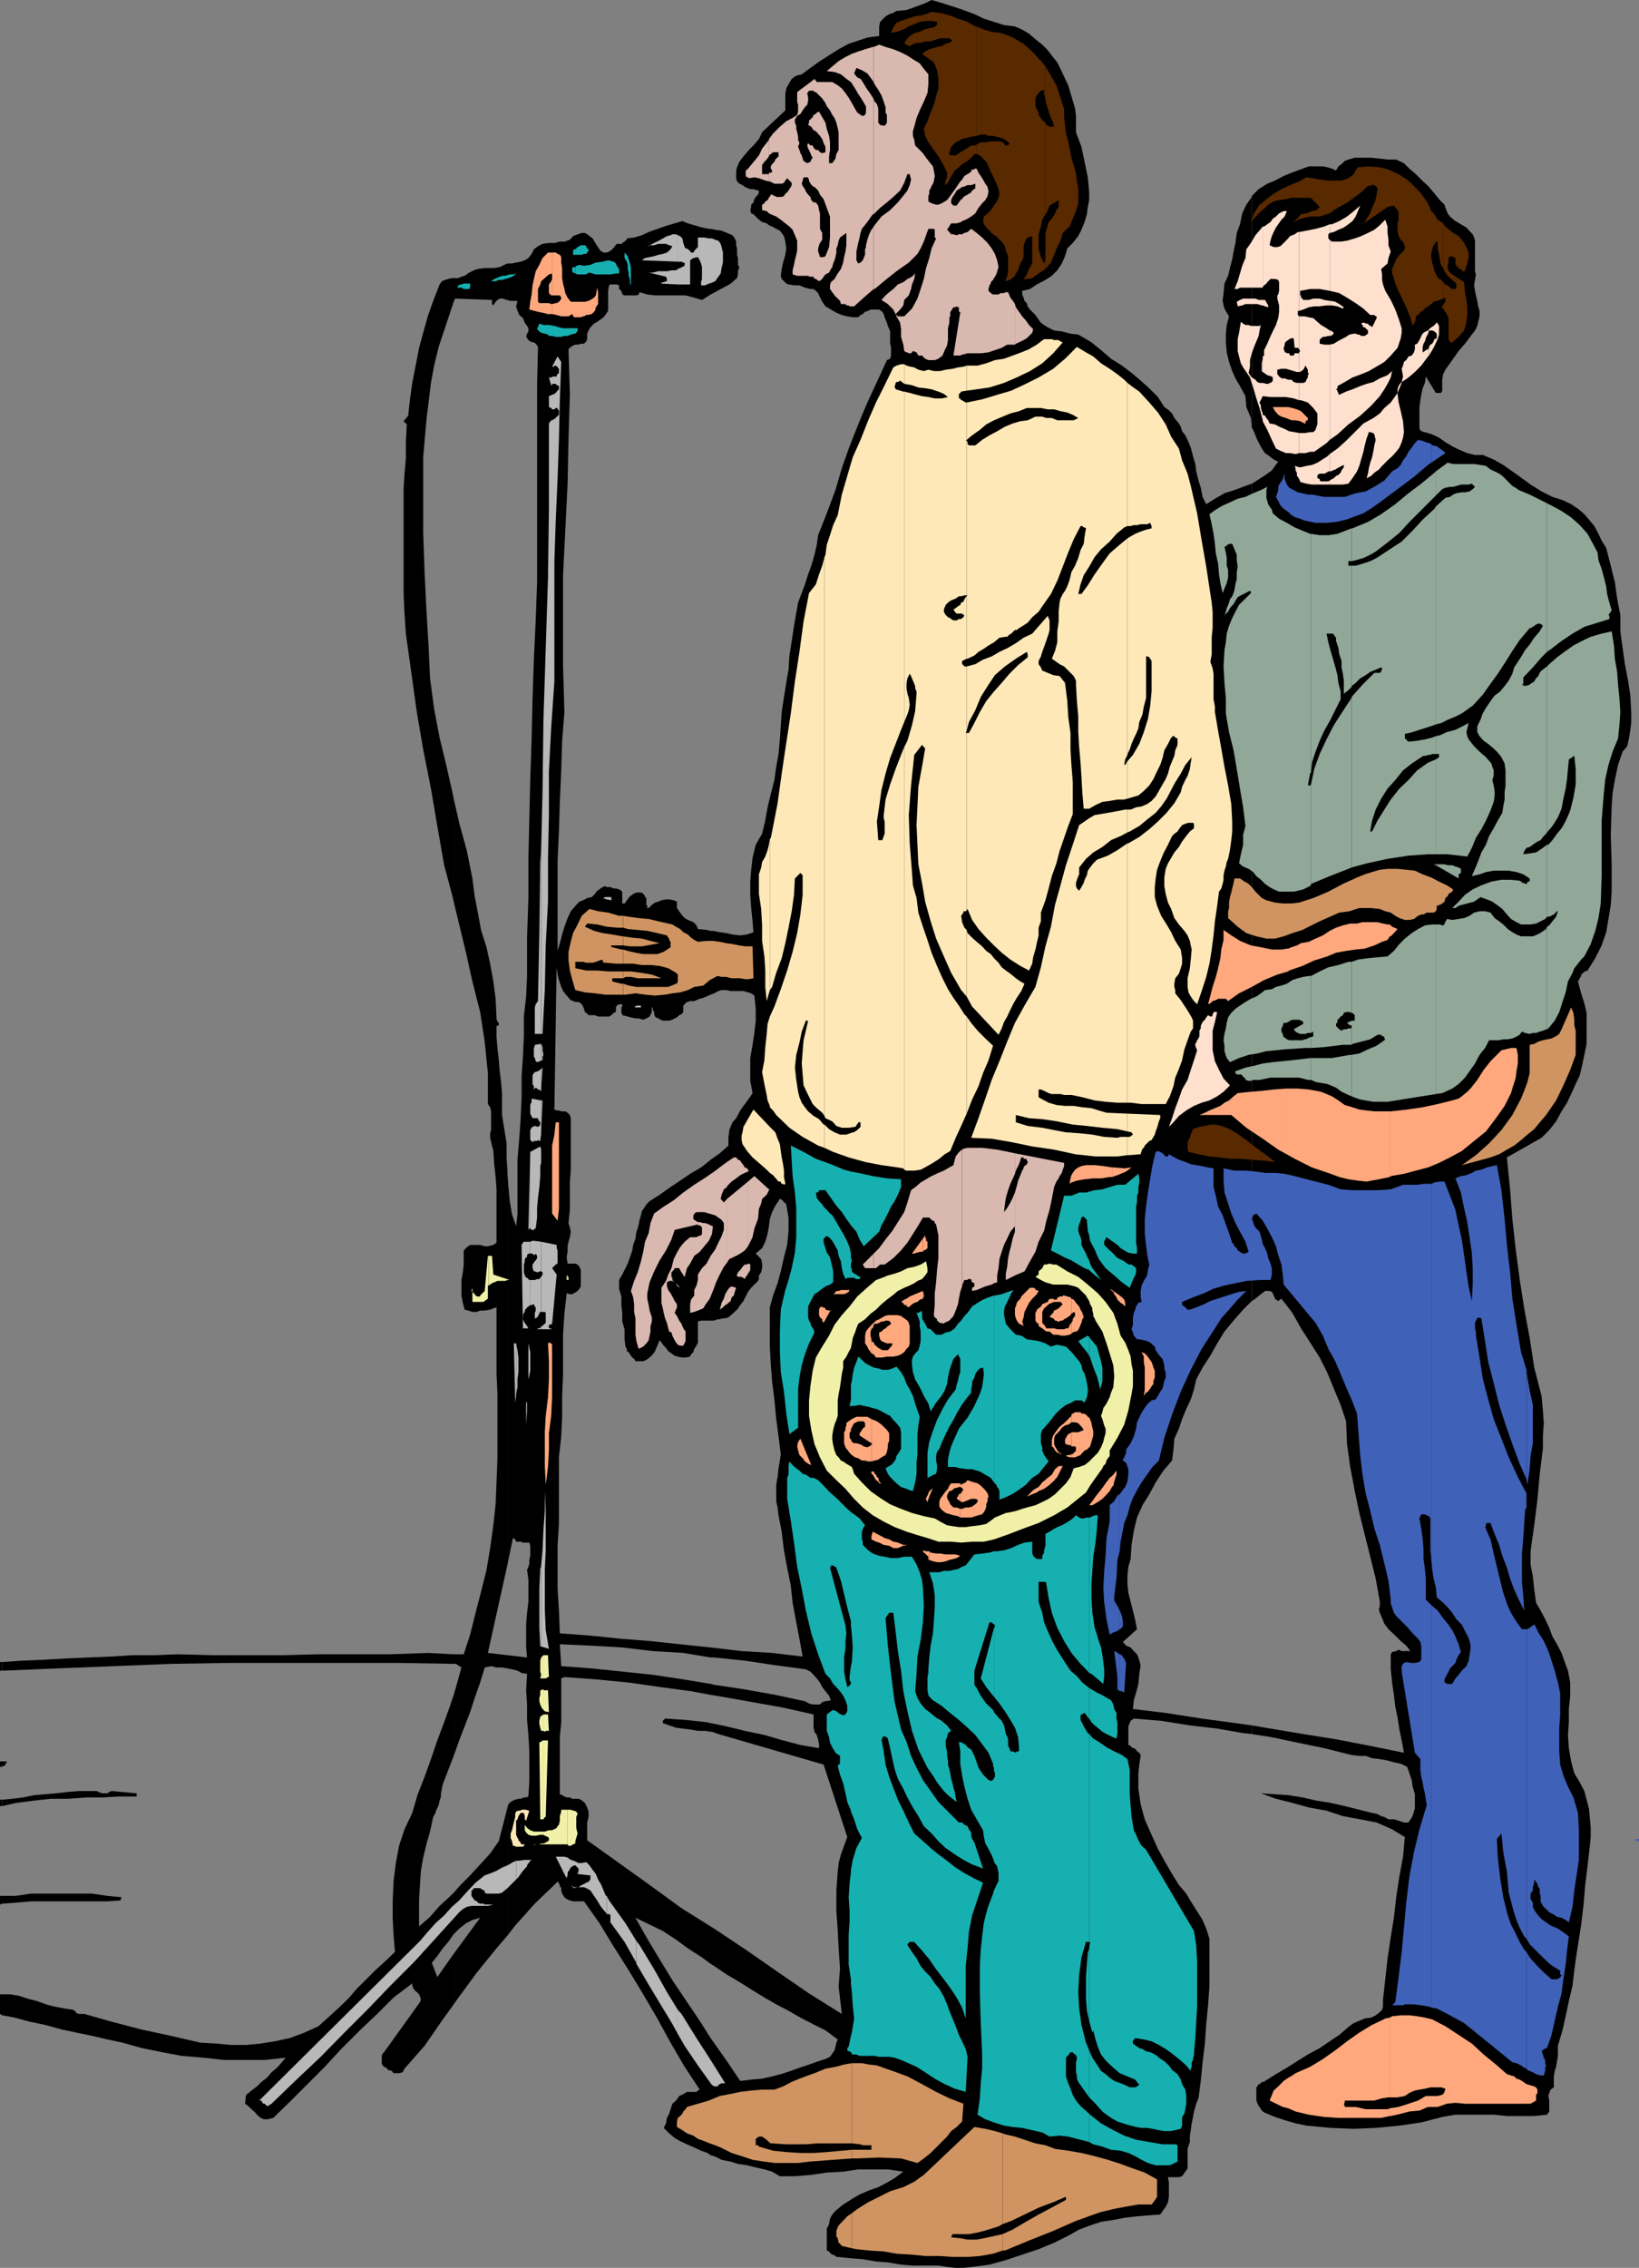 <svg xmlns="http://www.w3.org/2000/svg" width="359.801" height="497.5"><rect width="100%" height="100%" fill="#808080" stroke="none"/><path d="m.5 442.102 2.703.5 3.297.898 3.402.7 3.598 1 3.3.702 3.403.7 3.399.8 3.3.7 4.301 1.199 4.399.898 4.3.801 4.801.402 4.5.5h8.899l4.601-.5-1 1.2-.902 1-1.2 1-1 1.199-1.199.898-1 1-1.199.903-1.203 1-.2 1.898.7.5.703.7.797.702.402.5.801.7.7.3h.898l1.199-.3 3.902-3.801 3.598-3.602 3.8-3.797 3.602-3.902L79 445.402l3.8-3.601 3.602-3.602 4.098-3.097v.5l.3.699.403.5.297.199.5.5.203.5.2.7-.2.5-7.902 11-.301.3-.2.5v1.602l.2.5.3.3.5.2.403.5.797.199.402.5h1.2l.8-.2.399-.8 4.402-5L97 443.3l2.602-3.602v-11.097L96 433.699l-1.2-3.097 1.2-1.5 1.203-1.7 1.2-1.402 1.199-1.7v-9.1l-.7.702-2.402 2.2-2.098 2.398L92 422.602v-6l.203-3.301.2-2.899.5-2.902.699-2.898.8-2.801.7-3.2.5-.902.199-.699.5-1 .199-1 .3-.898v-.7l.2-1 .203-1 2.399-6.203v-13.398l-.7 2.101-1.402 3.899-1.5 4-1.398 4.101-1.399 3.899-1.5 3.8L90.5 397.7l-1.7 3.602-1.198 3.601-.7 3.797-.5 3.903-.199 4.3v3.797l.2 3.903.3 3.597-2.203 2.102-2.098 1.898-2.199 2.203-1.902 1.899-1.899 2.199-2.199 2.102-2.203 2-2.098 1.898-3.101 1.402-3.2 1.2-3.3.699-3.098.5-3.203.3h-3.297l-3.101-.3-3.602-.2-6.5-1.5L31 445.2l-6.5-1.699-6-1.7h-1.2l-.5-.198-.198-.2-.2-.3-.3-.2-1.899-.3L12 440.2l-1.898-.5-1.899-.7-1.902-.5-2.2-.7-1.898-.3H.5v4.602m0-4.602H0v4.3l.5.302V437.5m0-19.898 2.902-.2 3.399-.3h16.5l3.101-.2.301-.703-3.101-.297-3.399-.5H6.801l-3.399.5H.5v1.7m0-1.7H0v1.899l.5-.2v-1.699m0-19.702 3.102-.7L7.5 395l3.602-.398h3.8L19 394.3h3.602l3.601-.2H30v-.699l-5.5-.5-.5.2-.398.3h-1.2l-.8-.3-.399-.2h-3.902l-2.399.2-2.601.3-2.399.2-2.402.199-2.398.5-2.399.3-2.203.2v1.398"/><path d="M.5 394.8H0v1.4h.5v-1.4m0-7.398H1l.203-.3v-.2l.297-.3v-.2h-1v1m0-1H0v1.2h.5v-1.2m0-19.902 12-.5 12.703-.5 12.5-.5 12.5-.2h37.399l12 .2v-2.098l-5.7-.3-8.199.3h-15.8l-7.7.2H46.602l-7.7-.2-4.8.2h-5l-4.801.3-4.801.2-4.797.199-5.101.3-4.801.2-4.301.3v1.899"/><path d="M.5 364.602H0v1.898h.5v-1.898M99.602 439.7l1.199-1.7 3.902-5.3 4.297-5.298 2.402-2.8V396.5l-1.902 7.402-1.898 2.7-2.2 2.398-2.199 2.402-2.101 2.098-1.5 1.7v9.1l1.199-1.198 1.5-1.2 1.402-.703 1.7-.5-5.801 7.903v11.097m0-54.499 1.199-3.4 1.199-3.1 1.203-3.098 1-3.102 1.2-3.398 1-3.301 1.398-.301 1.199.3h1.203l1.2.2v-2.898l-4.301-.5 4.3-19.403V257l-.199-3.098v-3.101l-.5-3.102-.5-3.097V239.8l-.203-2.399-.297-2.402-.203-2.398-.297-2.7L109 227.5v-2.398l.5-.2v-.5l-.297-.203v-.297L109 223.7v-.5l-.2-4.097-.5-3.801-.698-3.899-.801-3.601-1.2-3.801-.699-3.8-.699-3.598-.5-3.903-1.203-6-1.7-6.199-1.198-5.3v22.6l1.199 5 1.5 6.2 1.402 6.3 1.7 6.7 1 6.5.699 6.902v6.797l.5.703.199.899v4.101l-.2.7v1l.7 2.898.199 2.902.3 2.797.2 2.703v11.7l-.7.5-1.198.3h-.7l-1-.3h-2.199l-.703.5-.7.699v3.101l-.198 1.7-.301 1.699v3.398l.3 1.602.399 1.5.8.199.903.3h1l.7-.3h1l1.199-.2.699-.3.699-.2v14.602l.203 4.399v14.101L109 325.2l-.2 4.801-.5 4.602-.698 5-.801 4.8-1.2 4.797-1.199 4.602-1.199 4.8-1.402 4.301h-2.2V365h.5l1.2.8-1.2 4.302-.5 1.699v13.398"/><path d="m99.602 175.2-.2-1L98 168l-1.5-6.2-1.2-6.3-.898-6.7-.3-6.698-.5-8.403-.399-8.199-.3-8.598v-16.601l.699-8.102.5-4.097.5-4.102.699-3.8 1-4.098 3.3-9.903V61h-.398l-.8.2-.7.202L97 61.7l-.5.703L95.102 66l-1.2 3.402-1 3.598L92 76.3l-.797 4.102L90.5 84l-.5 3.602-.398 3.597-1 1.203.699.7L89.1 97v3.602l-.3 3.3-.2 3.399v23l.2 4.3.3 4.399 1.2 8.602 1.199 8.597 1.402 8.203 1.7 8.598L96 181.2l1.5 8.6 1.703 6.302.399 1.699v-22.602m0-108.999.3-.7 8.098.3v.9l.3.3.5-.8.403-.4.5-.3h.7l.8.3h.2v-8l-.7.302-1 .5-1.203.199h-2.098l-1.5.199-.902.3-1 .5-1 .7-.7.2-.698.3h-1v5.2"/><path d="m111.402 424.602 1.7-2.2 4.3-4.8 5-4.801.301.199v.3l.2.2v.5h.3v.7l.2.702.5.797.5.403.699.3.699.2h2.402l3.399 4.8 3.101 5.098 3.297 5.2 3.203 5.3 3.098 5.3 2.902 5.302 3.098 5.3 3.3 5-.398.2-.3.3H150.8l-.301.2-.5.3-.898.399-.7 1-.8.699-.399 1.2-.3 1-.5.902-.2 1.199-.5 1 1.2 1.199 1.199 1 1.199.7 1.5.702 1.601.7 1.5.699 1.399.5.699.5v-25.7l-2.398-3.8-3.102-4.602-2.898-4.297-2.801-4.601-2.7-4.5-2.601-4.602 3.102 1.5 2.898 1.403 2.902 1.898 2.598 1.902 3.102 2 1.898 1.399v-8.2l-6.398-4-7-5.101-6.7-4.8-7-5v-3.9l.301-1.198v-1.2l-.3-.902-.5-1-.903-.7-.5-.198h-1.398l-.5-.301h-.7l-.5-.2-.5-.3-.5-.2v-12.699l.301-3.101v-9.602l.7-.297 6.898.5 7.199.7 7 1 6.703.898 4.297.8v-2.398l-6-1-6.7-1-6.698-.703-6.7-.699-6.699-.5-.3-4.8 6.699.3 7 .402 6.699.797 6.699.403 6 1v-2.2l-6.7-.703-6.5-.699-6.398-.5-6.8-.7-6.7-.5-.199-5-.3-4.8v-9.398l.3-4.801v-14.602l.5-4.597.2-4.301v-4.602l.199-4.5v-8.898l.3-4.602.5-4.5.7.203h.5l.398-.203.5-.297.3-.203.403-.5.297-.5v-3.597l-.297-.7-.402-.5-.5-.203h-1.7l-.199-1.398.2-1.2v-1.199l.199-1 .3-1 .2-1.203-.2-.898-.3-1 .3-2.899v-6l.2-2.8V245.3l-.2-.7-.5-.5-.5-.3h-.898l-.5-.2h-.5l-.5-.199.5-32.203v1.203l.2 1.399.3 1.199.5 1.5.399.902.8 1 .899 1 1 .399h.7l.5.3.203.2.297.5.203.5.2.699.3.2.5.5h1.399l.699.3h2.402l.5-.3.5-.5.5-.2v-1l.2-.398.5-.301h.699v.5l-.2.199v1.2l.2.3v.2l1.199.3.699.2 1 .202h.703l1 .297.7-.297.699-.402.5-1v-1h.199v-.2.7l.3.5v.5l.2.5.199.2.5.202.5.297.5.203h1.402l.7-.203.5-.297.5-.203.5-.5.5-.199.398-.5v-1.398l.8-.801h.2l.5-.2h.902l1.2-.5.8-.199.7-.3.898-.403v-14l-.898-.199-1.899-.2-.3-.8-.7-.7-1.203-.5-.7-.398-.698-.8-.5-.7-.5-.703V197.8l-.7-.301-1-.2h-.699l-1 .2-.703.3-.7.2-.698.5-.7.7h-.3v-.5l-.2-.2V197l-.3-.2v-.198l-.2-.301-.5-.5h-1.199l-.703.3-.2.2-.5.3-.3.399-.398.5-.301.5-.2.2h-.5v-2.4l-.199-.398-.5-.3-.699-.2h-.5l-.703-.3h-.797l-.402-.2-.5.2-.5.3-.2.2-.5.3-.3.399-.2.3-.699.7-1 .199-.902.5-.797.3-.703.7-1.2 1.402-.698 1.5-.7 1.899-.5 1.699-.5 1.902-.5 1.7v-19.7l.301-6.703.2-6.5.3-6.699.2-6.5.5-6.3-.301-10v-20l.5-10 .5-10.098.199-9.903.3-9.797-.3-9.8.5-.5.5-.301.5-.2H127l.5-.199h.703l.5-.5.2-.5V73.2l.3-.699.399-.7.8-.8.7-.398 1.398-1 .5-.7.5-.703v-4.398l.203-1.2.297-.199h1.402l.5.2v.8l.5.399v.3l.2.2v.3l.5.2h2.601l.5-.2.2-.5 1.699.5 1.699.2h6.699l1.902.5 1.7.5L156 64.6V50.2h-.398l-1.5-.297-1.7-.5L151 49l-1.2-.5-1.698.5-1.399.402-1.5.5-1.402.5-1.399.5-1.5.7-1.699.5-1.601.199v.3l-.301.2-.2.199-.5.3v.2h-1.199l-1 1.2-.699.5-.5.202h-.703l-.7-.402-1-1.5-.698-1.2-1.2-.898-.5-.3h-.699l-.902.3-1 .399-.7.8-1.199.399h-1l-1.199.3H120.5l-1.398.2-1 .5-.899.7-.5 1-.703.902-.797.5-.902.3-1 .2-.899.199h-1v8l.5.199h1.7l-.301 1.2.3 1 .399.902.8.699.403 1 .5.699.297.5v.7l-.297.5-.203.5.203.5.297.402.402.3.5.2h.301l.399.3.3.399.2.3-.2 8.598v43l-.3 8.403-.399 8.398-.3 8.902-.2 8.797-.3 8.903-.2 8.398-.203 8.902v8.399l-.297 8.898v8.403l-.203 4.5L115 223v4.3l-.2 4.5-.3 4.4v4.5l-.2 4.6-.3 4.302-.2 2.398-.198 2.402v12L113.3 269l-.899-2.598-.5-2.902-.3-3.3-.2-2.7v85.7l1.2-5.798.5.297.199.5h1l.5.203h1.402l.2.7v2.199l-.2.898V343l-.203.7-.297.702.297 2.2v4.8l-.297 2.399-.203 2.601v4.797l.203 2.403-4.3-.5V366l1 .2 1.199.3.898.5 1.203.2-.203 3.6.203 3.102v3.399l.297 3.3.203 3.598v6.5l-.203 3.403-.5.199h-.5l-.7.3h-.5l-.698.2-.5.199-.5.3-.5.5-.2.7v28.102M156 472.8l.8.2 1.602.8 2 .4 1.598.5 2 .3 1.602.402 2.199.5 1.699.5 1.703 1h3.297l3.602-.3 3.398-.5 3.602-.2 3.3-.5h6.5l3.399.5-1.899 1.399-1.699 1-1.902 1-2 .699-2.098.902-1.703 1-1.898 1.2-1.7 1.398-.699.8-.5.9-.203 1.202-.5 1v4.797l.5.203.203.297.2.203.3.2h.2l.5.3.199.2h.3l2.899.3 2.601.2 2.899.5 2.601.199 2.899.5 2.601.199H206l1.902.3 1.899.2h1.699l1.902-.2 3.801-.5 3.598-1 3.601-1.198 3.598-1.2 3.402-1.402 3.399-1.7 2.101-1.198 2.399-.903 2.402-.797 2.7-.402 2.597-.5 2.602-.3L252 486l2.703-.2.7-1 .5-.698.5-1 .199-1.2v-3.101l-.2-1.2h2.399l.699-.199.703-1 .5-.703v-4.297l.5-1.5V468.5l.2-1.2.199-1.5.3-1.398.2-1.203.5-1.699.5-1.2.5-3.8.398-4.098.5-4.101.3-4.301.403-4.098.297-4.101v-10.5l-.7-2.2-.8-1.902-2.398-3.797-1.2-2-1.601-1.902-1.2-1.898-1.699-2.903-1.699-3.097-1.402-3.102-1.5-3.398-.899-3.301-.5-3.399V389l.2-1.898.3-1.903V385l-.3-.5-.5-.3-.2-.4-.5-.3-.5-.2-.199-.3-.5-.2v-4.1l.297-.7.203-.5.7-.5 6 .5 6.3 1 6 .7 5.7 1 1.898.202V378.5l-3.598-.5-7.402-1-7.7-1.2-7.398-.898.2-1.902.5-1.7.5-1.898.199-2.203.3-1.898-.5-1.7-.3-.699-.7-.703-.699-.797-1-.402-.703-.8 3.102-2.798-.399-2-.5-2.101-.5-1.899-.5-2-.203-1.902v-1.898l.203-1.903.5-1.699.2-3.098.5-3.101.699-2.899 1.199-2.703 1.5-2.398 1.402-2.602 1.7-2.597 1.898-2.2.3-2.402.2-2.398 1-2.2.699-2.101.902-2.2 1-2.101.7-2.2.5-2.198L264 300l1.703-2.598 1.5-2.703 1.598-2.597 2-2.403 2.101-2.398 1.899-1.899v-179.3l-1.399.5-2.402.898-2.2.7-2.097 1.202-1.902 1.2L264 109l-.398-2-.5-1.598-.5-2-.2-1.601-.5-1.7-.5-1.902-.699-1.699-.5-1-.703-.898-.297-1-.402-.7-1-1.203-.5-1-.7-.699-1-.7-1.398-2.198-1.902-1.903-1.899-1.699-2-1.7-2.101-1.6-2.399-1.5-2.199-1.9-2.101-1.698-1.5-.903-1.399-.797L235 73.2l-1.898-.5-1.7-.199-1.402-.7-.797-.5-.703-.5-.5-.698-.7-1-1.198-1.2-.5-.703-.2-.699-.5-.5-.199-.7-.3-.698V63.8l1.699-.399 1.5-1 1.898-1 1.402-.902 1.2-1.2 1-1.5.699-1.6.5-1.7 1.199-1.2 1.203-1.5.7-1.398.699-1.703.5-1.699.199-1.598.3-1.5V42.2l-.3-3.297-.7-3.402-.699-3.3-1.199-3.2v-3.598L236 23.801l-.5-1.7-1-3.402-1.7-3.597-.698-1.403-1.2-1.5L230 11l-1.2-1.2-1.5-1.198-1.398-1.2-1.5-.902-1.601-.7-2.399-.3-2.199-.7L216 4.103l-2.098-1L211.5 2.2l-2.398-.797-2.2-.703L204.5 0l-1.398.7-1.899.702L199 2.2l-2.2.203-.898.5-.699.2-.8.5-1.2 1.199-.203 1v2.101l-2.398.297-2.2.703-2.101.7-2.2 1.199L182.204 12 180 13.402l-2.098 1.5L176 16.301l-1.2.3-1 .7-.698 1.199-.5.902-.2 1.2v3.597L167.301 29l-.7 1.5-1.199 1.402-1 1-1.199 1.399-.902 1.199-.5 1.2-.2.702v1.7l.2.699.5.5.699.3.5.399.703.3.5.2h.7l1 .3h.199v.4l-.2.5-.5.5-.3.5-.2.702-.5.5v.5l-.199.7.2.699.5.199 1.199 1.2.699.5 1 .3.5.402.699.297.902.5.801.403.399.5.5.699.3 1.199.2 1.5-.2 1.402-.5 1.7-.3 1.398-.2 1.5.2.7 1 1 .5.202 1.199.2h1.199l1.203.5 1.2.3h.699l.5.399.5.5.199.5.699 1.398.703 1 1.2.703 1.199.7 1.199.5 1.199.3 1.203.2h1.2l.5-.5.5-.2.5-.5.699-.203.5-.297H193l.703.5.297.5.203.7.2.5.3.699.2.699.3.7.2.5v2.702l.199.7V78l-.2.7-.699.3-2.203 4.8-2.098 4.5-2 4.802-1.902 4.8-1.7 4.797-1.398 4.801-1.902 5.102-1.898 4.8-.301 2.098-.5 2.2-.7 2.402-.699 1.898-.699 2.2-.703 1.902-.797 2.097-.402 2.203-.5 2.899-.5 3.3-.5 3.2-.2 3.101-.5 2.899-.5 3.101-.5 3.297-.199 2.903-.199 3.097-.3 3.203-.5 2.797-.403 2.903-.797 3.097-.703 2.903L168 180l-.7 2.902-1.398 2.399-.699 2.898-.3 2.602-.2 2.601v2.899l.2 2.898.3 2.903.2 2.398-1.403.5-1.5.2-1.7-.2-1.398-.3-1.402-.2-1.5-.3h-.5v14l.8-.298.903-.5.7-.203h1l1 .203h2.8l1 .297.7.203.699.5.3 2.899v2.601l-.3 2.7-.399 2.597-.5 2.903v5l.5 2.699-.8 1.199-.903 1.2-1 1.402-.898 1.699-.801.898-.7 1.703-.199 1.7v1.699L158 253l-2 1.402V289.7h.8l.7-.297h.5l.703-.203h.5l.7-.199.898-.8 1-.9.699-1 .703-.898 1-2 .7-.902 1.5-1.5.199-.398v-.801l.5-.7.199-.902v-1l-.2-1-1.199-1.199 1.399-1.2.699-1.398.5-1.703.3-1.699.2-1.598.5-1.5.703-1.402 1-1.5h.2l.199.3h.3v.2l.2.3h.3v.2l.2.2.5 2.902v3.097l-.301 2.903-.7 2.699-.699 3.101-.699 2.598-1 2.7-.703 2.6v8.4l.203 4.1.297 3.802.5 3.898.402 4.3.5 3.802.5 3.898-.199 1.402-.3 1.7-.2 1.898-.3 1.7v3.6l.3 1.4.2 1.702.699 3.598.5 4.102.699 3.8.8 3.899.399 3.8.8 4.301.7 3.598.703 3.902-6.703-.8-6.7-.403-6.8-.797v2.2h.8l6.7.699 6.703 1 6.7.898 1 .5.699.703.699.797.699.903.5 1 .703.898.797 1 .402 1-1.199.2-.703.202-.5.5h-1.598l-.8-.203-.899-.5-6.5-1.398-6.703-1.2-6.7-1-.8-.199v2.399l2.402.398 6.801 1.203 6.7 1.2 6.699 1.5V379l.199.902.5.7.3 1 .2 1v.898l-4.098-.7-3.8-1-4.102-1.198-4.301-.903-4.098-1L156 378v1.902h.3l1.403.5 23.098 6.7L186 403l-.7 1.902-.698 1.899-.5 1.898-.2 1.903-.3 4.097v4.602l.3 4.101.2 4 .3 4.399-.3 4 .699 6-7.2-4.5-6.699-4.602-7.199-5-6.902-4.597-.801-.5v8.199l.8.5 2.802 1.898 2.898 1.703 2.703 1.7 2.598 1.597 2.601 1.5 2.7 1.403 2.601 1.5 2.7 1.398 2.8 1.402 2.7 2-.301.7-.2.898-.199.8-1 1.4-1 .5-.703.202-.898.297-2 .703-2.102.7-1.898.699-2.2.699-1.902.5-2.2.5-2.398.2-2.402.3-2.898-4.3-3.102-4.4-.5-.698V472.8"/><path d="m156 378-.898-.2-4.602-.5-4.5-.3-.297.3-.203.2v.5l1.402.5 1.5.5 1.399.2 1.699.202 1.703.297h1.598l1.199.203V378m0-123.598-.2.2-1.898 1.5-2.402 1.398-2.2 1.5-2.097 1.402-2.402 1.7-2.2 1.398-.699.7-.5.8-.5.7-.199.902-.3 1-.2 1-.203.898-.297.7-.203 1.5-.5 1.402-.2 1.199-.5 1.5-.5 1.398-.5 1-.698 1.403-.7 1.199v1.898l.5 1.703v1.899l.2 1.699v1.902l.5 1.7v2.199l.199 1.601.3.5v.5l.399.2.3.5.2.3.3.399.403.3.297.5h1.703l.7-.3.699-.5.699-.7.5-.699.199-.5.3-.703.5-1.199.403.5.5.7.5.5.5.702 1.399 1 .699.2.8.199h.899l1-.2.203-.5.5-.5.2-.699.5-.703.3-.699v-4.598l.7-.203H156v-35.297m0-189.8 4.102-2.2.699-.5.5-.5.5-.402.199-.8v-.7l.3-.898-.3-.5v-1.5l-.2-.7V54.5l-.198-.7V53l-.301-.7-.5-.698-2.399-1-1.402-.2-1-.203v14.403m118.8 315.8 4.403.7 5.7 1.199 5.8 1.199 6 1.5 1.7.2h1.398l1.402.5 1.7.202 1.699.297 1.398.403 1.5.3 1.402.7.5 1.398.5 1.5.2 1.402.5 1.7v3.097l-.5 1.703-.899 1.399h-1l-1.203-.399-1-.3h-1.2l-.898-.5-.699-.2-1-.5-1-.203-2.8-.699-3.2-.8-3.101-.7L289 395l-3.098-.7-3.101-.5-2.899-.198-3.101-.2 3.3 1.2 3.602.898 3.598 1 3.902.7 3.598 1.202 3.8.7 3.602.699 3.399 1.5 2.8 1.699-.402 4.3-.797 4.302-.703 4.597-.5 4.5-.7 4.301-.698 4.602-.5 4.597-.5 4.5v1.5l-.2.703-.5.5-.902.7-1 .5-1.398.199-2.399 1-1 .699-2.203 1.902-2.098 1.399-2.199 1.5-2.601 1.398-2.399 1.5-2.203 1.403-2.398 1.398-2.399 1.5-.203.2h-.5l-.2.3-.3.2h-.2l-.3.5-.2.202v2.899l.2.5.3.699.2.2.5.8.5.402 2.402 1 2.098.7 2.402.699 2.399.5 5.3.5 5.102.199 4.797-.2 5.203-.5 4.797-.698 4.602-1.2 2.898-.5h8.402l2.899.297h6l2.8-.297.5-.703v-2.398l-.199-1 .2-.7.3-.699.7-.5V455.5l.199-1.2.3-.898.2-1.203L342 451v-2.2l1-3.398.703-3.101.7-3.301.8-3.398.399-3.403.5-3.597.5-3.102.5-3.3.5-4.098.398-4.602.5-4.098.5-4.3.203-2.102v-2l-.203-2.398-.2-1.903-1-3.797-1-1.902-1.198-2-.7-2.598-.5-2.902-.199-2.898.2-2.801v-2.899l.3-2.902v-2.898l-.5-2.602-.703-1.898-.7-2-1-1.903-1-1.699-.698-1.898-.899-1.903-1-1.898-1-1.7-.402-2.902-.301-2.898-.5-2.602v-2.898l.8-5.7.7-5.601.5-5.5.703-5.7v-2.698l.2-2.903-.2-2.797-.3-3.203L336.8 300l-1-6.5-1.2-6.5-1-6.398-.898-6.801-.703-6.399-.5-6.5-.7-7 7.602-4.3 1.7-1.7 1.5-1.902 1.199-2.2 1.199-1.898.902-1.902 1-2.2.899-1.898.5-2.101.5-2.399.5-2.402v-6.8l-.5-2.098-.7-2.2-.699-2.601.2-.301.199-.398.3-.5v-.301l.5-.399.2-.3h.2l.5-.2 1.703-2.703 1.399-2.797 1-2.902.5-2.898.5-3.102.199-2.898v-6.2l-.2-6.3.2-6.2L354 174l.5-2.898.703-3.301 1-2.899 1-1.203.399-1.699.3-1.898.2-1.7V156.5l-.2-3.898-.5-3.301-.699-3.602-.5-3.597-.5-3.602v-3.598l-.703-3.601-.5-3.602-.898-3.597-1-3.903-1-1.597-.7-1.5-.902-1.7-1-1.203-1.2-1.398-1.398-1.2-1.5-1L343 109.7l-2.2-.699-2.398-1.2-2.402-1.5-1.898-1.398-2.102-1.5-2-1.402-2.098-1.2-2.402-1h-1.7l-1.698-.398-1.899-.8-1.402-.7-1.5-.902-1.399-1-1.5-.7-1.601-.5h-.301l-.2-.198h-.3l-.2-.301-.198-.2v-4.8l.199-1.5.199-1.2.3-1.402.5-1.199.2-1.398 2.203 3.597h1.2v-.297h.199v-2.601l.199-1.2.5-1L318.8 79l1.402-2 1.399-1.598 1.5-2 .699-.902.5-1 .199-.898.3-1.2V68.2l-.3-1-.2-1.199-.3-1.2-.2-1-.198-1.198.199-1.2.2-1.203-.2-.699v-6.7l-.198-.698-.301-.7-.5-.5-.899-1-1.199-.703-1.203-.699-1.2-1-.5-.7-.198-.5-.301-.698-.2-.7-1.199-1.203-1.199-1.5-1.203-1.398-1.5-1.399-1.2-1.203-1.397-1.2-1.199-1.2-1.703-.8h-1.898l-1.7-.2-1.902-.198h-3.598L296 35l-.797.3-.703.7-.7.5-.5.902-.898-.402-1-.3-1-.2h-3.101l-1.899.7-1.902.702-1.7.7-1.898 1-1.699.699-1.902 1.199-1.5 1.5v50.8l.3.5.899 2.2 1 1.902.703 1 1 .7.899.699 1 .5-.7.898-.699 1-1 .703-1 .7-1.902 1.199-.5.3v179.301l.5-.3 2.402-1.903h1l.5.203.2.297.199.5.3.703.2.2.5.3.699-.5 2.402 3.098 1.899 3.402 2 3.098 2.101 3.3 1.7 3.4 1.398 3.402 1.5 3.597 1.199 3.602.203 5 .7 5 1 5.3 1 4.801 1.199 4.797 2.398 9.602.902 5.101v.899l-.199.699.2.8.3.7.7 1.7.898 1.202 1.5 1.399L307.5 360l1.203 1 .899 1.2h-1.899l-.703-.298-.5.297-.898.203-.301.5v3.297l.3 2.903.399 2.699.3 2.601.5 2.399.403 2.601.5 2.399.5 2.699-7.402-1.5-7.2-1.398-7.5-1.2-7.199-1.203-4.101-.699v1.902"/><path d="M274.8 43v.2l-1.198 1.702-.899 1.899-.5 2.398-.703 1.903-.297 2.199-.402 1.898-.301 1.703-.5 1.899-.398 1.699-.801 1.7-.2 2.1-.199 1.7.2 1 .199.7.5.902.5.8-.5 1.899-.2 1.898v1.903l.2 2.199.5 2.101.699 2 .703 1.598 1 1.7 1.2 2.202.199 2.399 1 2.398.199 2.102V43"/><path fill="#592900" d="m214.402 33.8.7.302L216.5 35.5l.5 1 .5 1.2.5.902.402 1 .5 1 .301.898.2 1.2-.2.702-.5 1-.5.7-.703 1-.7.699-.8.699-.2 1 .2.7.5.702.703.7.797.8.703.399.7.8.5.399.699 1 .199 1 .5 1.2v3.3l-.2 1.2-.5 1 1-.298.399-.203.8-.699.2-.5.5-.7.203-.698.297-.801.402-.7.301-.699V54l.2-.7.3-.698.399-.5 1-.301v6l-.7 1.199-.5 1.2-.699 1h.899l1-.2L228 60l1.5-1v-7.898 5.8l-.297.899-.703-1.399-.5-1.703v-3.297l.5-1.703.3-1.5.7-1.199V26.902l-.7-.5-.3-.5-.5-.703v-.5l-.398-.699-.301-.7v-1.698l.3-.7.399-.5.5-.5.703-.203v.903l.297 1.199v.3-7.5l-.7-.902-2-2.199-2.097-1.898-1.203-.7-1.2-.703-1.198-.5-1.5-.5L217.703 7 216 6.5l-1.598-.7v24l.899-.3h1l.699.3h1l.703.2.899.2.8.3.7.5.5.402-.301.5h-.7l-.199-.5-.5-.203-.3-.199h-1.899l-1.203.2h-1.2l-.898.5v2.1"/><path fill="#592900" d="m214.402 31.7-.3.202h-.899l-1.5 1-.902.5-1 .7h-1.2l-.199-.301v-.399l.399-1.203.8-.797.7-.402.902-.5 1.2-.3.8-.2 1.2-.2v-24h-.301l-1.7-1-2.101-.698-1.7-.7-1.898-.5-2.203-.3-1.2.5-1.198.3-1.399.2-1.5.5-1.402.5-1 .398-.7 1-.5 1.2 1.2-.2 1.5-.5 1.199-.7 1.203-.5 1.2-.5 1.199-.198h1.398l1.203.199V5.5L205 6l-1 .2-1.2.3-.898.5-1 .2-.902.5-.797.702-.703 1 .5.399.5.3h.203l.5-.3 1-.399h.899l1-.3H204l.8-.2.903-.3.7-.2h2l.699.5-.7.5-.8.2-.899.5-1 .199-.902.3-.801.2-.898.5-.7.5L205 13.699l.703 1.703.297 1.899v2.101l-.5 1.7L205 23l-.7 1.7-.698 1.902-.801 1.699.3 1.5.7 1.398L205 32.902l1 1.399.902 1.5.7 1.398.3.703v1l-.3.7-.2 1 .7-.5.5-1 .5-.903.5-.797.898-.703.703-.699 1.2-.7.8-.698.7-.801h.5v-2.102M229.5 59l1.203-1.398.7-1.7.699-1.703.699-1.398.5-1.7 1.5-1.402L235.5 48l.703-1.7.5-1.698V41.3l-.3-1.7-.2-1.699-1-3.3L234.5 31l-.5-1.7-.2-1.898-.198-1.703V24l-.801-2.598-.899-2.703-1.5-2.597-.902-1.5v7.5l.203.699.297 1 .402 1.199.301.902.5 1 .2.899h-1l-.7-.399-.203-.3V47l.203-.2.7-1.698 2-1.2v1.5l-.5.7-.301.699-.399.699-.5.7-.5.5-.203.702-.297 1-.203.7V59M277 254.602h.5l2.402.3-1.902-1.5-1-.703v1.903"/><path fill="#592900" d="m277 252.7-1.2-.9-2.198-1.698-2.102-1.5-1.2-.7-1-.5-1.198-.402-1.2-.3h-1.199l-1.203.3-1.2.2-1.398.5-.3.702-.2.5-.199.7-.3.5-.2.699V252l.2.7 2.199.5 2.398.5 2.102.202 2.398.297h2.402l2.399.203 2.199.2v-1.903m0-206.597h.203l1.2-1.2 1.199-.703 1.199-.297 1.5-.203 1.199-.297h4.3l.7.797.5.403.203.3.5.5-.703.7-1 .199-1.2.5-1.198.199-.899 1-.703.7 1.402-.7 2.2-.5h2.101l2.2-.7 1.699-1.198 1.898-1 1.703-1.2 1.598-1.203 1.5-1.398h.5l.199-.2h.703l.297.2.203.199.2.3v.2l-.2 1.2-.203 1-.297.902-.5 1-.402 1.199-.5.699-.7 1.2-.8.702 5.8-4 1.399-.3.8 1 .2.199v1.898l-.2.801v1.902l.2.7.203.5.297.5.203.199.5.5v.5l.2.199v.5l-.2.5-1 .902-.703 1-.5 1.2-.398.898v1l.398 1 .3 1.2.5 1.202.903 1.899 1 2.101.899 2.2.5 1.898.3-.5.2-.398.199-.5v-.5l.3-.5.5-.2.2-.5.5-.203.5-.5.699-.5.703-.5.5-.5 1.399-.398.699-.301v-3.598l-.399-.5-.5-.203-.5-.699-.5-1-.199-.898-.3-1-.2-1v-.903l.2-1 .3-.898h.2v-.5h.3V53h.399v1.5l.3 1.2.2 1.402.3 1.199.399.5V49l-1.2-.8-.699-1.2-.699-.7-.5-1.198-.5-.903L312 42.5l-1.598-1.7-1.5-1.398L307 38.2l-2.2-1-1.898-.5-2.402-.199-2.398.2-.5.702-.399.797-.5.403-.703.5-1.5.5h-2.898l-1.899-.2-1.402-.3-1.5-.2-1.598.899-2 .8-1.902.899-1.7 1L278 43.7l-1 .902v1.5m0-1.5-.5.3-1.2 1.899-.698 1.898L277 46.102v-1.5"/><path fill="#592900" d="m316.8 67.7.302.5.5.702.398.899v4.398l.3.903h.5l1.403-1.2 1.2-1.402.5-1.7.199-1.698v-1.7l-.2-1.601-.3-1.7-.2-2.199-2.601-1.703-.5-.398-.301-.5-.2-.301v-.898l.2-.7v-1l.8-.203.2.203.5.2V57.8l.203.5.5.5v.2h.5l.2.3v.2h.699v-.2l.5-1.5.3-1.398v-1l-.5-1.203-.5-.898-.5-.7-.699-.8-1.203-.7-1.7-1.402-.5-.699v9.8l.302.7.699 1 1 .902.902.797v.903l-.203.3h-.7l-.5-.3-.5-.5-.5-.2-.5-.5V65.5l.5-.2v.9l-.198.3-.301.2v1"/><path fill="#592900" d="m316.8 67-.198.2-.2.202.399.297V67"/><path fill="#b8b8b8" d="m113.3 412.3.5-.5 1-1.398.903-1V408h-.5l-1.402.2h-.5v4.1"/><path fill="#b8b8b8" d="m113.3 408.2-.698.3-1.2.7-1.199.5-1.203.702-1.2.5-1.398.5-2 1.598-1.601 1.7-2 2.202-1.598 1.399-1.703 1.898-1.898 1.703-1.7 1.899-1.699 2-35.3 35h.5l.199.5.3.199h.2l.5.5h.199l.8-.5 5.5-5.3 5.301-5 5.2-5.298 5.3-5.3 4.801-5L91 430.3l5-5.5 4.8-5.301.802-.7.898-.5 1-.198h3.602l1.199-.301h-1.899l-.3-.2h-.7l-.5-.199-.199-.3-.5-.2-.203-.3-.297-.403-.203-.297V414.7h.203l.297-.5h1.402l.7.5h.3v.5l.399.203h2.699l.703-.203 1.2-1 1.898-1.898V408.2m-.001-102v-.4l.302-1.5v-1.698L113.8 301v-3.2l-.2-1.6-.3-1.5v11.5"/><path fill="#b8b8b8" d="M113.3 294.7h-.5l.302 13 .199-1.5v-11.5m2.402 114.702v-.203l.7-1V408h-.7v1.402m0-102-.203.5v4.598l.203-2.898v-2.2m0-16H116l-.297-.5zm0-.5-.203-.3-.297-.403-.203-.297-.2-.5v-.902l.2-.5.203-.2v-.3l.297-.5h.203v-6.7h-.203l-.297-.5-.203-.698v-1.7l.203-.703v-.5l.297-.398h.203v-3.399H115l-.2.2-.3.5.3 18.3h.903v-.5m0-3.902v-.2l.297-.198.402-.301v-5.5h-.199l-.5-.5V287m0-11.2v-.5l.297-.3h.402v-2.598h-.699v3.399"/><path fill="#b8b8b8" d="m116.402 408.2.301-.2h-.3zm0-110.598v-1l-.199-.903-.203-1v7.903l.203-.903.2-1v-3.097m-.001-11.302h.301l.5-.198.2.5.199.199v.699l-.2.5v1.2h.2l.3-.2.2-.3.3-.5v-.2l.2-.2h.199v-7.698l-.2.199-.199.3h-.5l-.5.2h-1v5.5m0-11.301h.5l.301.3h.2l.199-.3.3.5v.5l-.3.5-.2.2-.5.702v.797l.301.703h.2l.5.2h.199l.3-.2h.399v-6.5l-1.598-.203h-.3l-.5.203V275m-.001-5.5.301.3h.5l.2-.3h.199l.3-2.398V265l.2-2.2.3-2.398.2-2.402v-2.2l.199-.698v-2.903l-.2-.699-2.199 1.2v16.8"/><path fill="#b8b8b8" d="M116.402 252.7 116 269.8l.203-.3h.2v-16.8m-.001-2.598.301.199.2.3.3-.3h.7l.199-.2.3.2h.2l.199-1.7v-7.199l-2.098-.402v.7l-.3.702v1.899l.5 1h1.199v.199l.3.5.2.2v.5l-.2.3-.3.2-.7-.2-.5.2-.199.202-.3.5v2.2M118.8 361.2l1.7.5-.7-4.098-.198-4.602v-8.598l.199-4.3v-8.7l-.2-4.3v4.3l-.3 4.098-.2 4.602-.3 3.3V361.2"/><path fill="#b8b8b8" d="m118.8 343.402-.198.797-.2 4.301v8.602l.2 4.097h.199v-17.797m-.001-51.8h2.2v-.2h-.5v-.8h.5v-.2h.203l1-10.8-1-1.403.797-.797.402-.203v-2.898l-.199-.5v-.7l-3.402-.699v6.5l.3.2v.5l-.3.5v7.699h.8l.2.199v2.2l-.2.202-.3.2-.2.3h-.3v.7"/><path fill="#b8b8b8" d="m118.8 291.102-.398.3h-.3l-.2.2h.899v-.5m-.001-42.5.302-7.2h-.301zm0-9.302v-.3l.302-4.8-.301.3v4.8"/><path fill="#b8b8b8" d="m118.8 234.5-.698.5-.7.2-.199.202-.3.5v1.899l.3.5V239l.399-.398.3.199.2.199h.3l.2.3h.199v-4.8m-.001-1.898h.302v-.801l.199-.399-.2-1v-.703l-.3-.699v-.3 3.902"/><path fill="#b8b8b8" d="m118.8 229-1.398.2v.202l-.199.5v1.899l.2.3.199.7.3.199.7-.2.199-.198V229m-.001-2.2h.302l.5-9.8.199-9.598.5-9.601v-9.399l.199-9.601v-9.602l.5-9.597.703-10.102v-26.398l.297-8.903.402-9.097.301-8.602.2-8.898.3-8.2-.8-1.203-1.2 2.203h.5V80.2H122l.203.203h.2v.2l.3.3v.899l-.5.5v.3h-1v.2h-.703l.5 1.699h.203v-.3H122l.203.3h.2l.3.2v.702l-.3.297-.2.203-.203.297-.297.203-.5.2-.703.3v2.399l.5.199.203.3h.5l.297-.3h.402v.3l.301.2v1l-.3.2v.202h-.2L122 91.7l-.797.5H121l-.5.703v18.5l-.2 15.297-1 31.203-.198 15.598-.301 12.7v40.6"/><path fill="#b8b8b8" d="m118.8 186.2-.198 2.902-.2 15.398-.3 15.102-.5.699-.2.699v5.8h1.399v-40.6m14.402 233.6v.2l.297-.2.203.2H134v1.7l3.102 4.3 2.601 4.602v.199-5l-2.402-3.899-3.598-5-.5-1v3.899"/><path fill="#b8b8b8" d="M133.203 415.902H133l-.5-1.203-.5-1.199-.7-1.2-.5-1.198-.698-.903-.7-1-.699-.699-1 .2H127l-1-.5-.7-.2-.698-.5-.7-.2H122l2.402 4.802v-.301l.2-.399v-.5l.199-.5.3-.203v-.297l.2-.203.3-.297h.2l.199-.203h.3l.2.203.3.297.2.203v.7l-.2.3v.2l2.802.3v.899l-.399.5-.5.199-.5.3-.5.2-.703.5h-1l-.7-.5.7.7.8-.2h1.403l.5.2.899.5.8 1.202.7 1 .699 1.2.699.898.703.8v-3.898m0-218.602 1 .2v-.7h-1v.5m0-.5h-.402l-.301.2h-.2l.903.3v-.5m6.5 234 2.7 4.602L145 439.7l2.602 4.301 1.199 2.2v-5.298L146.402 437l-2.8-5-3.2-5.3-.699-.9v5m0-209.8h1v-.398h-1V221m0-.398-.203.199h-.5.203l.297.199h.203v-.398"/><path fill="#b8b8b8" d="m148.8 446.2 1.5 2.6 2.903 4.302 3.098 4.3.5.297h.699l.203-.297.297-.203.402-.199h.801L156 451.902l-3.098-4.8-3.3-5.301-.801-.899v5.297M148.8 62.402h2.7v-5.3l.703-.5 1-.2.399.7.3.699.2.8V61.2l-.2.703v.7h.899l.3-.2h.2l.3-.203h.2l1.199-.5.703-1 .5-.699.2-1.2.3-1.198v-2.2l-.3-1.203-.2-.699-.5-.7-.703-.198-.7-.301h-.698l-1-.2h-1.399V54.2l-.8.801v.2l-.2.202h-.5l-.203-.203V55l-.5-.3-.2-.2h-.3l-.2-.3-.3-.9-.2-1-.5-.5-.5-.198v5.8h1v.2h.5v.699l-1 .5-.5.199v3.402m0-3.402-.398.3h-1l-1 .2H144.5l-1.2.3h-.898l3.801.9.2.5v.5h-.2l-.5.202h-.203l-.5.297h-.2l4 .203V59"/><path fill="#b8b8b8" d="m148.8 51.602-.398-.2h-.8l-.399.2-.8.199-1.403.8-2.398 1.2h1l.898-.301h1.703l.7.3.699.2-.399.7-.8.702-.903.297-1 .203-.898.297-1 .203-1 .2-.7.5 7.899.3v-5.8m-6.199 2.198-.5.2h.3zm0 0"/><path fill="#ffe8b8" d="m115.5 399.402-.297-.3v-.7L115 397.7h-.7l-.5.703-.198.7-.301.3v3.098l.3.7.2.202v.297l.199.203.3.297v.203l.2.2h.703l-.203.3-.2.2h-1.5l-.5-.2h-.198l-.2-1-.3-.703v-1l.3-.699.2-.898.199-.801.3-1.2v-.699l.2-.5.5-.203h.5l.199-.199h1l.5.2h.203l-.703 2.202M169 257.3l.703.5 1.2 1.4h.5v.202l.199.297h.3l.2.203.3-.203-.3-1.5v-1.398l-.2-1.399-.3-1.5-.2-1.402-.199-1.5-.5-1.2-.5-1.398L169 247.2v10.102m0-10.102-3.598-3.798-2.199 3.797-.203 1.203-.2.7v1l.2.898 1 1.5 1.203 1.402 1.399 1.2 1.699 1.5.699.699v-10.102m0-4.297.703.7.7 1 2.898 2.8 2.902 2 3.399 1.899 1.398.5v-5.102h-.2l-1-1.199-1.198-.7-1.2-1-.699-.898-.703-1-.5-1.203-.297-1.199-.402-2.598-.301-2.703.3-2.797.7-2.703.5-2.398.902-2.399h.5l-.5 2.2-.5 2.097-.199 2.403L176 233.3l.203 2.398.2 2.403 1 2.097 1 2 .898.903 1.199 1 .5.699V122.199l-.5 1.903-.7 1.898-.698 2.2-1.5 1.902-1.2 6.199L175.5 143l-1 6.5-.898 7-1 6.5-1 6.7-.899 6.5-1.203 6.202-.297 1.399-.203.3V217.2l.5-.699.902-3.098 1.2-3.203.8-3.297.7-3.402.699-3.598.5-3.601.199-3.602 1.203-1.199.5.5v4.3l-.5 4.302L175 204.7l-1 4.102-1.2 4.101-1.398 4.098-1.402 3.8-1 2.2v19.902M169 223l-.5 1.602-.2 2.398-.3 2.7-.2 2.902-.5 2.597.5 2.602.5 2.398.2 1.203.5 1.2v.3V223"/><path fill="#ffe8b8" d="m169 184.102-.2 1.199-.3 1.199-.5 1.402-.7 1.2-.198 1.199-.5 1.5v4.3l.5 3.301.199 3.598v3.402l.5 3.399.199 3.101v3.598l.3 3.102.7-2.403v-33.097m12 67.698 1.902.9 3.399 1.202 3.601 1 3.598.7 3.602.5 1.199.199.199.3v-92.699l-.7 1.7-1.198 3.097-1.2 3.403-1 3.3-.402 3.399v.699l.203.7v2.702l-.203.5-.297.899h-.902l-.301-4.102.5-3.297.5-3.601.902-3.602 1-3.398 1.2-3.102 1.199-3.097.699-1.7v-72.5h-.2l-1.698-.5V85.2l-.2-.199v-.3l.2-.5V84l.199-.2h.3l.5-.3.899.7v-4.298h-.7l-1 .297-.698.403-1.899 3.898-1.902 3.8-1.7 3.9-1.699 4.3-1.699 3.8-1.203 4.102-1.2 4.098-.898 4.5-1 2.2-.699 2.202-.703 2.098-.297 2.2-.203.5v122.6l.203.5 1.5.7.899 1 1.199.402h1.5l1.402-.203L188 247v-.3h.203l.2-.5h.5v1l-.2.202-.3.297-.2.203-.5.297-.203.203h-.297l-1.402.5h-1.399l-1.199-.5L182 247.7l-1-1v5.102"/><path fill="#ffe8b8" d="m198.5 256.602.5.199h1.703l1.399-.2 1.5-.8 1.199-.7 1.402-.902 1.2-1 1.199-.699 1.199-2.898L211 247l1.203-2.7V223l-.5-.5-1.203-1.898-1.2-1.7-1.198-1.902-1.2-2.398-1.199-2.7L204.5 209l-.898-2.8-1-2.9-1-3.1-.399-3.2-.8-2.8-.2-2.9-.5-6.3-.203-6.2.5-6.5.703-6.698 1.7-2.2.699.797-.7 4-.8 4.403-.2 4.3-.199 4.098.399 8.602.8 4.097.7 4.102 1.199 4.3 1.199 3.801 1.703 3.899 1.598 3.601L211 217.2l1.203 1.403V204l-.5-.5-.5-1.2-.203-1.398.203-.3.297-.403v-.297h.5l.203-.203v-38.898H212l.203-.5v-14.102h-.5l-.203-.297-.297-.203V145l1-.5v-13.7l-.203.2-.297.5-.203.5-.5.2-.2.5-.5.3-.5.402-.5.297.302.5.199.203.199.2h1.203l.297.3h.203l-.203.5-.297.2-.203.199h-.5l-.5.3h-.7l-.5-.3-.198-.2-.5-.199-.5-.5-.2-.3-.199-.403v-.5l.399-1 .5-.5.5-.398.699-.301.5-.2.699-.5h.5l.703-.198h.5V96.699H212l.203-.199v-8.2H212l-1.2-.698v-.2h-.3v-1l.3-.203.2-.297 1.203-.203v-5.5l-.5.203-1.402.2-1.2.3-1.5.2-1.199.3H205l-1.2-.3-1 .3-1.198-.3-.899-.5-1-.2L199 80.2l-.5-.297V84.2l1.703.301 1.399.5 1.699.2 1.199.202 1.5.5 1.203.5.899.7-1.399.3h-1.5l-1.402-.3-1.399-.2-1.199-.3-1.5-.403-1.203-.297v72.5l.703-1.703.297-.898.203-1.2-.203-1.5-.297-.902L199 151v-1l.203-1.2.5-1 .297.5.203.5.2.5.3.7.2.5v.5l.3.7v.5l-.3 3.8-.7 3.102-1 3.398-.703 1.402v92.7"/><path fill="#ffe8b8" d="m212.203 244.3.2-.5 1-2.6 1.398-2.9 1-2.898 1.199-2.8 1-3.2-1.7-1.601-1.698-1.7-1.399-1.699-1-1.402v21.3m0-25.698 1.2 2.199 2.898 3.101 2.902 3.098.7-1.398.5-1.403.699-1.199.699-1.5.699-1.398.703-1.2 1-1.5.7-1.601-.903-.5-1-.7-1.2-1-1-.699-.898-.703-.699-1-1-1-.703-.898-1-.7-.898-1-1.2-1-1-.902-1-1-.199-.699v14.602m0-18.902.2-.298 1 2.399 1.398 2 1.699 1.898 1.703 1.703 1.7 1.598 1.898 1.5 2.199 1.402 1.902 1 .7-1.5.199-1.402.5-1.7.3-1.398.399-1.703V203.5l.5-1.398v-1.903l1-2.699.703-2.598.7-2.703 1-2.797.699-2.703 1-2.898.898-2.602 1-2.597v-7l-.297-3.801-.203-3.399v-3.601l-.5-3.602-.2-3.398-.5-4-1.198-1.5-1.399-.2-1.203-.5-1.2-.5-.3-.699-.5-.703V145l.5-1 .3-1 .7-1.898.703-2.102.2-.8v-2.098l-.403-1-3.398 3.898-1.899.902-1.703 1.2-1.7 1-1.898.898-1.699 1-1.902.7-1.7 1-1.898.5v14.1l.5-1.898 1.399-2.601 1.199-2.899 1.5-2.402 1.601-2.398 2.2-1.903L223 144.5l2.402-1.5.2.5v.7l-2.102 1.702-1.898 1.899-1.7 2-1.699 1.898-1.703 2.102-1.398 2.398-1.2 2.403-1.199 2.199h-.5v38.898"/><path fill="#ffe8b8" d="M212.203 144.5h.2l1.5-.7.898-.8 1.199-.7 1-.698 1.203-.7 1.2-1 1.199-.203h.5l.5-.5L222 139l.8-.8h.403l.5-.4.5-.3 1.399-.898 1-1.2L228 134.2l.8-1.199 1.903-2.7 1.399-2.898 2.398-6.203 1.203-2.898 1.5-2.899h.399l.3.297h.2l.3.203-.3 1.7-.2 1.699-.699 1.398-.5 1.703-.703 1.7-.797 1.398-.402 1.7-.5 1.402-.5 1-.5.699-.5 1-.2.898-.199 2v2.102l-.3 2.199v2.402l-.5 1.899-.7 1.699 1 .7.7.5 1 .5.699.702.699.7.703.699.5 1v.898l.2 3.602.3 3.398v3.403l.2 3.3.3 3.399.2 3.101.199 3.598.3 3.402h1.2l1.398-.8 1.5-.7 1.602-.203 1.699-.297h1.5l.699-.203V167l-.5.8h-.2l.2-1.198.5-1v-47.5l-1.7 1.398-2.198 1.902-1.602 2.2-1.7 2.398-1.5 2.402-1.398 1.899h-.699l.5-2.102.7-2 1.199-1.898 1.199-2.102 1.402-1.699 1.899-1.7 1.5-1.698 1.699-1.403.699-.297V84l-.7-.7-1.5-1.198-1.698-1.2-1.899-1.203L240 78.2l-1.598-.898-2-1.2-2.601 2.598-2.598 2.203L228 82.801l-2.797 1.398L222 85.7l-3.098.903-3.3 1-3.399.699V96.5l1.2-1 1.699-1.2 1.398-1.198 1.703-.903 1.899-.797 1.699-.703 1.902-.5 1.7-.699h3.097l1.5.3h1.402l1.399.4 1.5.3 1.199.5 1.203.7-1 .5h-3.601l-1.2-.5h-1.199l-.902-.298h-1.5l-1.7.797-1.601.203-1.7.5-1.698.7-1.7 1-1.699.898-1.601 1-1.5 1.2h-1.399l-.3-.298V97l-.2-.3v33.902h.2l-.2.199V144.5"/><path fill="#ffe8b8" d="m212.203 85.7 2.2-.298 2.8-.402 3.2-1 2.8-1.2 2.899-1.398L228.8 79.7l2.402-2.199 2.098-2.398-.5-.2-.399-.3h-1l-.5-.2h-1.699l-1.601 1.2-1.7 1-1.699.699-1.902.699-1.899.7-2 .3-1.902.7-1.898.5h-2.399v5.5M247.5 253.402h.5l2.402-.203.2-.699.199-.5.3-.2.2-.5 1-1 .5-.198.402-.7.297-.5.203-.703.297-.797.203-.703.2-.699.3-.7v-.698l-7.203-.301v3.898l.902.203.301.5-.3.2-.403.3h-.5v4"/><path fill="#ffe8b8" d="M247.5 249.402H246l-.7.2-2.898-.2-2.601-.5-2.899-.3-2.902-.2-2.598-.5-2.601-.5-3.2-.402-2.601-.8v-1.598l2.902.699 2.899.199 3.3.5 3.399.7 3.102.3 3.398.402 3.3.297 2.2.5v-3.898l-4.598-.2-1.699-.5-1.601-.5-2-.199-1.899-.3h-1.902l-1.899-.2-1.699-.5L228.5 241l-.5-.3V239h.5l.703.3 1 .5.7.2h1.898l.8.2h1.602l2.399.5 2.699.702 2.402.297 2.598.203h2.199V185l-2.2 1.5-2.097 1.2-2.402.902-.801.8-.7.899-.5.699-.198 1-.5 1-.2.7-.5.902-.5.8-.5-.5-.199-.5v-.703l.2-.699.3-.8.2-.4v-1.5l1.5-1.898L240 187l2-1.2 1.902-1.5 2.098-.898 1.5-.8v-5h-.5l-2.598.5-2.902.5-1.2.199-1.198.699-1 .7-1.2.8-1.402 4.3-1.5 4.5-1.2 4.4-1.198 4.3-.899 4.8-1.203 4.302-1 4.597-1.2 4.301-2.398 4.102-2.101 3.8-1.7 4.098-1.699 4.3-1.699 4.102-1.402 4.098-1.5 4.3-1.598 4.302 4.5.199 4.598.8 4.3.899 4.801.7 4.598 1 4.5.5h4.8l2.2-.298v-4"/><path fill="#ffe8b8" d="M247.5 241.902h.703l2.399.297h5.3l.899-1.699.8-2.2.399-1.898.8-1.902.7-1.898.5-2.403.703-2 .7-1.898.5-.7v-1.699l-.301-.703-.7-1.199-.902-1.398-.797-1.2-1.203-1.5v-.703l-.2-.699v-.7l.2-1.198.8-1 .403-1.2.297-1V210.2l-.297-1.898-1.203-1.899-.898-1.902-1-1.7-1.2-1.898L254 198.7l-.5-1.898v-2.2l.203-1.902.297-1.898.703-1.899.7-1.703 1-1.898.898-1.899.5-.5.699-.5.3-.5.403-.5.297-.402.703-.3.7-.2h1l.199.2v1l-.899.702-.8 1-.903 1.2-.7 1.199-1 1.199-.698 1.2-.7 1.202-.5 1.2-.3 1.898v1.902l.3 1.7.5 1.898.7 1.402.699 2 1 1.399L260 204.2l.703 1 .5 1.203.2 1 .199.899-.2 2.199-.199 1.902-.5 2.2v1.898l.2 1.2.5.902.699 1 .699.699 1-2.899 1-3.101.699-2.899.5-3.101.402-3.102.301-3.097.5-3.403.399-3.097.5-.7.3-1 .2-.902v-1l.199-1 .3-.898.2-1 .3-.7.399-1.902.3-2.2.2-1.898V180.2l-.2-3.797-.698-4.101-.801-4.102-.7-4-.699-3.898-.699-4.102V155l-.3-1.598v-5.601l-.2-1.2-.5-1.402.297-1.699v-3.8l.203-1.9v-3.6l-.203-2-.297-1.9-.902-6-1-5.698-1-6-1.399-6-.699-2.7L259.5 101l-.7-2.598-1.698-2.601-1.2-2.7-1.699-2.601-1.902-2.2-2.2-2.398-1.699-1.203L247.5 84v31.402h.703l.7-.203h.699l.8-.199h1.399l.699-.3.3.702v.5l-1.198.297-1.2.403-1.199.5-1.203.699-.5.3v47.301l.5-1 .402-1.203.5-1.199.5-1 .5-1.2.2-1.398.699-1.703.3-1.699.5-1.898V144H252l.3.2.2.3.3.5v6.7l-.3 3.1-.5 2.9-.898 2.902-1 2.597-1.399 2.403L247.5 167v8.2l.703-.2 1.7-.5 1.199-1 1.199-1.2.902-1.398.797-1.703.703-1.398.5-1.5.399-1.7.8-1.402.7-1.398h.199v-.301h.5l.199.3.5.2v1.402l-.5 1.2-.2 1.199-1 2.398-.398 1.5-.5 1.203-.699 1.2-.8 1.398-.7 1.2-.902 1-1 .702-1.2.5-1.199.2-1.199.5h-.703v5l.5-.2 2.102-1.203 1.699-1.398 1.902-1.5 1.2-1.399 1.199-1.703 1-1.898.898-1.7 1.203-1.902 1-1.898 1.399-1.7-.2 1.2-.199 1.398-.5 1.5-.5.903-.703 1.5-.297 1.199L258.5 175l-.7 1.2-1.698 2.1-1.899 1.9-1.902 1.702-2.2 1.7-2.398 1.398h-.203v56.902"/><path fill="#91a899" d="m287.8 236.902 1.2.5 2.402.399 1.899.8 1.199.899 1.5.7.703.3v-9.098h-.3l-4 .7H287.8v4.8"/><path fill="#91a899" d="m287.8 232.102-4.3.5-4.098.398-2.199.3-1.902.5-1.899.4-2.199.8v.402l.297.297h.902l.301.203.2.297.5.403v.3l.699.2h.5l.5-.2h1.398l2.402-.5h6.301l1.899.5h.699v-4.8m-.001-2.2 2.903-.203 4.098-.5h1.902v-3.597H296l-.5.199h-.5l-.5.3-.5-.3-.7-.7v-.5l.302-.402v-.5l.398-.297.3-.402.5-.3.2-.5.5-.2h.703l.5.2V211H296l-2.2.7-2.198.5-1.899.902-1.902 1v12.5l.5-.301v1l-.301.199h-.2v2.402"/><path fill="#91a899" d="M287.8 227.5h-.198l-.5.3-.5.2h-.2l-.5.2H283l-.5-.2-.2-.2-.5-.3-.198-.5v-.2l-.301-.5v-.698l.3-.5v-.2l.2-.5h.5l.5-.203.402-.297.5-.203h1.5l.399.203h.3v.297h.2v.403L284 225.8l.402.5.5.3.5.2h1.2l.5-.2h.699v-12.5h-.5l-1.2.2-1.199.3-1.199.399-1.203.8-1.2.4-1.198.3-.899.5-1.5.2-.902.702-1 .7-1.2.5-1.199.699-1.199.8-1 .7-.902.898-.7 1-.3 1.203-.2 1.2-.3 1.199-.2 1.398.2 1.203v1.2l.5 1.5.699.898 2-.898 2.102-.7 1.898-.3 2-.5 4-.403 4.402-.297h1.399V227.5m-.001-33.3v-.298l4.102-1.703 4.098-1.597.703-.301v-37.2L294.801 156l-2 3.102-1.598 3.097-1.5 3.203-1.203 3.297-.7 3.403v22.097"/><path fill="#91a899" d="m287.8 172.102-.198.199h-.5l.5-2.602.199-.297v-52.3h-.2l-1.699-.7-1.699-.703-1.703-1-1.7-.898-1.398-1.2-.199-.8-.3-.399-.5-.8-.2-.7-.203-.703V107.5l.203-.7-1.402.7-1.7.7-1.699.8-1.699.402-1.703.797-1.598.703-1.5.899-1.402 1L266 115l.402 2.102.301 2.199.2 2.101.5 2.2.199 2.398.3 1.902.5 2.2.399-1 .5-1.2.3-1.203V125l-.3-.898v-1.7l-.2-1.203-.3-1.199.3-.2h.2v-.3h.3l.2-.2h.699l1 2.4v1.202l.203 1.399-.203 1.199v1.5l-.297 1.2-.203 1.202-.2.7-.3.699-.5.699-.2.7-.198.5-.301.702-.2.797-.3.703.8-.703.399-.797.8-.902.403-.7.5-.8.7-.398 2-1 .199.199v.3l-1.2 1.2-1.402 1.398-.797 1.5-.703 1.403-.7 1.699-.5 1.699-.198 1.902-.301 1.7-.2 3.597.2 3.602.3 3.3v3.399l.7 4.102 1 4 .699 4.097.703 4.301.7 4.102.5 4.097-.5 1.903v2.199l-.5 2.101-.403 2 .902.7 1.2.5 1 .699.699.898 1 .801.902.902 1 .7.899.5 1.199.5H284l.902-.2 1.2-.3 1-.5.699-.403v-22.097"/><path fill="#91a899" d="m287.8 169.402.2-2.101.8-2.399.903-2.402 1-2.2 1.2-2.1 2.398-4.798V151.7l-.5-1.898-.2-1.7-.5-1.902-1-3.398-.5-1.899-.398-1.902h1.399l.199.2.3.5.2.202v.7l.5 1.5.199 1.398.5 1.5v1.402l.3 1.399.2 1.5v2.898l1-.797.703-.703v-26.597H296v-1h.703v-7.2l-3.101 1.2-2 .3h-1.899l-1.902-.3v52.3m8.902 71.097.5.2 1.399.5 2.898.5h3.102l3.101-.5 3.098-.5 3.199-.5 1.203-.2v-37.2h-.8l-1.602.2-1.5.8-1.399.9-1.5 1.202-1.199 1.2-1.203 1.5-1.398 1.199-2.2.199-2.101.2-2.2.3-1.398.5v11.2h.2l.5.5v1.202h-.7v5.297l.2-.199 1.898-.5 2-.5 1.601-1h.801l.2.3h.199l.3.2v.3l.2.2-.2.2-1.699 1.202-1.902.797-1.899.903-1.699.3v9.098m0-16.598-.5.297H296l-.297.203.297.2.203.3h.5v-1"/><path fill="#91a899" d="m296.703 190.3 3.297-.898 4.602-1 4.601-.703 4.297-.297h1.703v-20.8l-1.703.699-2.398 1.699-1.899 2.102-2 1.898-1.902 2.402-1.399 2.2-1.5 2.398-1.199 2.402h-.402l.402-2.402.797-2.398 1.203-2.403 1.399-2.199 1.699-1.898L308 169l1.902-1.5 2.098-1.398.5-.301h.5l.5-.2h.5l.402-.199h.801V161.5l-.8.3-1.602.4-1.7.3-1.699.2h-.199l-.3-.2-.2-.3-.3-.2v-1l1.699-.398 1.5-.5 1.601-.5 1.5-.5.5-.2v-47.8l-.3.5L312.3 114l-2.2 2.402-2.398 2.399-2.902 1.898-2.598 1.703-1.402.7-1.5.5-1.7.5h-.898v26.597-.199l.899-.7 1-1 1.199-.698 1-.7 1.199-.5 1.203-.5.2.2v.3l-.2.2v.3l-.3.2h-1.2l-2.601 2.597-2.399 2.703v37.399"/><path fill="#91a899" d="m296.703 123.102.899-.2 1.699-.5 1.5-.703L302 121l2.602-2 2.601-2.098 2.2-2.402 5.8-5.8v-5.298l-.3.297-2.903 2.403-2.797 2.097-2.902 2.403-3.098 2.199-2.902 1.699-3.399 1.402h-.199v7.2M315.203 240l1.399-.2 2.199-1 1.402-1 1.399-1.398 1-1.402 1.199-1.7 1-1.898 1.199-1.5.902-1.703h2.2L330 228h1l1-.2.703-.3.899-.5.5-.7.699.302 1 .199.699-.2h.703l.797-.3.703-.2.7-.3h.199v-22.5l-.2.5-1 .699-.902.5-1 .402h-2.598l-1-.402-.902-.5-1-.7-1-1-.898-.698-1-.7-.899-1.203-1.203-.297h-1.2l-1.198.297-1 .703-1.2.5-1.199.2-1.402.199-1.2-.2v.2l-.3.3v.2l-.2.3v.2l-.3.199h-.2l-.5-.2h-.898V240m0-50.2 5 2.9v-.9l.5-.3v-.898l-.5-.301-.703-.2-.7-.3h-1l-.698-.2h-1.899v.2m0-.199h-.5l.5.199zm0-2.2h2.598l4.3.5 1-1.902.899-2.2 1.203-1.898 1-1.902 1-2.2.7-1.898.199-1.203V173.5l-.2-1.2-.3-1.198.3-.903V169l-.3-.8-.2-.7-1.199-1.398-1.402-1.2-1.2-1.203-1.199-1.5-.3-.699-.2-.898.2-.801.3-1.2-1.5.801-1.402.7-1.898.5-1.5.699-.899.199v3.902h.7v.7l-.7.5v20.8"/><path fill="#91a899" d="m315.203 158.902 1.2-.3 1.398-.7 1.699-.703 1.402-.699 2.399-1.7 2.199-2.398 1.703-2.402 1.598-2.2 1.699-2.6 1.5-2.4 1.602-2.398 2.199-2.601H336l.5-.301.3-.2.403-.3.5-.2H338l.402.2.301.3-.703 1.2-1.2 1.402-1 1.5-1 1.2-.698 1.199-.899 1.398-.8 1.203-.403 1.399-.797 1.5-.902 1.199-1 1.2-1.2.902-.898 1.199-1 1.5-.703 1.199-.5 1.402-.5 1-.2.5v1.2l.5.898.903 1 1 .7 1.2 1 .898.902.8 1 .7 1.398.199 1.5v3.3l-.2 1.5v1.602l-.3 1.5-.2 1.399-1 1.699-.898 1.7-1 1.702-.699 1.899-1 1.699-.703 1.902-.7 1.7-.698 1.597 1.699-.398 1.402-.5 1.7-.301h3.3l1.7.3 1.5.5 1.398.9v.702h-.5v.297l-.2.203h-.3l-.2-.203h-.5v-.297h-.199l-.3-.203L331.5 193h-1.898l-2.2.402-2.199.797-1.902.903-1.7 1.199-1.398 1.5-1.402 1.398h.699l.703-.5.7-.199 1.199-.3.699-.2.8-.2 1.399-1 1.402.5 1.2.5 1 .7 1.199.902 1 1.2.902 1 1.2.699 1 .5H336l1.203-.2 2-1 .399-.5v-15.8l-.899.699-1.5 1-2.8.402.199-.703.5-.699.699-.2.699-.5 1-.698.703-.301.7-.899.5-.5.199-.3v-36.403l-1.2.903-.402.5-.297.699-.5.5-.402.699-.801.5-.2.2-1 .3-.698-.3.3-.2v-1.398l2.098-2.2 1.902-2.203 1.2-1.199v-32.598l-1.399-.703-2.402-1.199-2.399-1-.699-.5-.703-.398-.797-.801-.703-.7-.7-.699-.698-.5-1-.5-.899-.402-1-.8L325 102l-1.2-.2H319l-1.2-.3-2.597 1.902v5.297l1.399-1.398.699-.301 1-.2H319l.703-.198 1-.301h1.7l.699-.2.699.7-.5.5-.7.5-1 .199h-.699l-1.199.2-.703.3-.7.5-1 .2-2.097 1.902v47.8"/><path fill="#91a899" d="m339.602 225.8.3-.198 1.399-1.7 1-1.902.699-2.2.703-2.1.5-2.4 1-1.898.399-1 .8-1 .7-.902.699-.7 1.402-2.698 1-2.903.7-2.797.5-3.203.199-6V180l.5-6.2.3-2.898.7-3.101.898-2.899 1.203-2.902.297-2.898.203-2.903-.203-3.097-.297-2.903-.203-2.797-.5-2.902-.2-2.898-.5-3.102-2.198.5-2.399.7-1.902.902-1.899 1-1.699 1.199-1.902 1.398-1.7 1.5-.5.5v36.403l1.2-1.403 1.199-1.898.8-1.899.403-2.203.5-2.199.297-2.098.203-2.203.2-2.097 1.199-.801.3 2.898v3.403l-.5 2.898-.699 2.8-.5 1.2-.703 1.5-.7 1.2-1 1.202-1 1.399-.898 1h-.3v15.8h.5l1-.5.699-.699H342l-.398 1.2-.801 1-.7.898-.5.3v22.5m.001-82.8 1-.7 2.199-1.698 2.402-1.602 2.598-1.5 2.902-.898 2.598-.801v-.7l-.2-.199.7-1-.5-1.703-.5-1.898-.2-1.7-.5-1.902-.5-1.898-.699-1.899-.199-1.703-1-1.898-1.203-2.2-1.7-1.902-1.898-1.699-2.101-1.398-2.2-1.2-1-.5V143"/><path fill="#cf9461" d="m345.902 231.402-1.199 3.297-1.5 3.403-1.601 3.3-2.2 3.2-1.199 1.398-1.402 1.7-1.5 1.202-1.399 1.2-1.5 1.199-1.601.898-1.7 1-1.898.703-6.3 1.7 3.097-2.2 2.902-2.601 2.7-2.899 2.398-3.3.902-1.7 1-1.902.7-1.7.699-1.898.5-2V229.2l1-.199.902-.5 1-.3.899-.2 1-.2 1-.5.699-.5.5-1 2.101-4.8.5 1.2.2 1.5v1.202l.3 1.2v5.3M319 195.102l-.2.5-.8.5-.2.5-.5.398-.198.8-.5.4-.5.3-.7.2v.702l-.199.5-.5.297h-1.5l-.703.403h-.5l-.7.3-.898.7-1 .199h-1l-1.199-.399-.902-.5-1-.703-1.2-.297-1.199-.5-2.101-.203h-2.399l-2.199.703-2.203.297-4.297 1.903-3.8 1.898-2.2.7-1.902.702-1.899.5H278l-2.2-.5-2.198-.703-1.899-1.398-2.101-1.899v-1.5l.199-.703V198l.199-1.2.3-1 .2-.898.3-1.203.2-1h1.203l.7.5 1.199.703.699.7.8 1L277 197l1 .5 1.902.5 1.7.2h1.898l1.703-.2 3.098-1 3.3-1.398 3.2-1.7 3.101-1.402 1.7-.7 1.601-.5 1.7-.5 1.699-.198h2.199l1.902.199 1.899.199 1.699.8 1.902.7 1.7.902 1.699.797 1.398.903M136.8 218.2h.5l2.2-.298 2.102.297 2.199.203L146 218.2l1.602-.297 1.699-.203 1.699-.5 1.402-.699 2-.3 1.399-1.2 1.699-.898.902.199h1l1.2.3h1.898l1 .2h.902l1-.2-.199-7h-1.5l-1.402-.199-1.5-.3-1.399-.2-1.402-.3-1.5-.2h-1.398l-1.899.2-.8-.403-.7-.5-.703-.7-1-.5-.7-.7-.898-.5-.8-.5-.899-.198-2.203-.5-2.098-.5-2.199-.2-2.203-.3-1.2-.2v2.598l1 .3 2.2.2 2.102.2 2.199.5 2.101.5.301.5.2.202v.297l.3.403v1.199l-1.5 1-1.402.5h-3.098L139.5 209l-1.7-.398-1-.301v3.101h2.2l1.902.297h1.899l2 .203 1.902.5 1.7 1 .398.399v1.5l-.2.5h-.199l-1.699.699h-7l-1.703-.3-1.2-.4v2.4"/><path fill="#cf9461" d="M136.8 215.8h-.398l-2-.5v-.698h2.399v-1.5H133.5l-2.398-.2h-2.399l-2.402-.5V211H128l.703.2h1.399l.699-.2.8-.3.7-.2v.5h.199v.2h.5l2.203.202h1.598v-3.101h-.399l-2-.5h-.199v-.399h2.598v-2h-.2l-2.199-.402-2.101-.3-1.899-.5-2-.9.5-.698 2.2.199 2.101.5 2.2.199h1.398v-2.598h-.899l-2.402-.703-2.2-.297-1.898-.5-1.699 1.5-.902 1.899-1 1.898-.5 1.903-.5 2.199v1.898l.3 2.203.5 1.899.7 2.398 2.101.5 2.2.203 2.199.297h4v-2.398"/><path fill="#cf9461" d="m136.8 214.602.5-.301h1.2l1.5.3h5.203l-2.101-.8-2.399-.399-2.203-.3h-1.7v1.5m0-7.2 1.5.2h2.602l1.2-.2 1.5-.3 1.199-.2-2-.5-1.899-.5-2.101-.203-2-.297v2M187 493.2l1 .202 2.8.297 3.2.203 2.8.5 3.403.2 2.899.3h3.101l2.899.2h3.3l2.7-.2 2.898-.5 2.102-.703v-3.597l-.899.199L216 491l-1.598.3h-2l-1.601-.3-2-.2.3-.698h3.602l1.7-.301 1.597-.399 3.203-1 .899-.5V468l-1.7-.5-2.101-.5-2.399-.398-11.101 10.5-2.098 1.5-2.402 1.199-2.899.898-2.402 1.203-2.398 1.2-2.399 1.5-1.203.898v7.7"/><path fill="#cf9461" d="m187 485.5-1 .7-1.898 2-.2.402-.3.8v1.2l.3.398.2 1 .3.2.399.5 2.199.5v-7.7m0-12h1l5-.2 4.8.2 3.602 1 1.399-1 1.5-1.2 1.199-1.198 1.203-1.2 1.2-1.203.898-1.199 1.199-.898 1.203-1.2.297-3.902-3.098-1.2-2.902-1.398-3.098-1.703-3.199-1.699-3.3-1.2-3.403-1.198-1.7-.2-1.597-.3H187v17.597l1.902.203.5.2h1.899v1H187v1.898"/><path fill="#cf9461" d="m187 471.602-2.2.199-3.3.3-2.898.2h-2.899l-3.101-.2-2.899-.3-3.101-.899-.2-.3h-.5v-1.403l.7-.5h.699l.699.5.3.203.5.5.403.297h.5l2.7.203h4.5l2.398-.203H187v-17.597l-1.7.3-1.898.5-2.199.399-1.902.8-1.899.7-1.902.699-1.7.7-1.898 1-1.902.702h-2.7l-2.398.2-2.402.3-2.398.5-2.102.399-2.398 1-2.399.699-2.402.7-.301.5-.5.5-.2.5-.5.5-.5.402-.198.8v1.2l1.199.699 1 .699 1.402.5 1 .7 1.399.5 1.199.5 1.199.402 1.203.5 2.399 1.199 2.199.699 2.402.8 2.598.4 2.402.3h5l2.399-.3 5.3-.4 4.098-.3v-1.898m33.102 22.098h.5l5.3-2.2 5.301-2.098 5-2.203 5.297-1.898 2.902-.7 2.598-.5 2.902-.5h2.899l.402-.5.5-.699.297-.5v-3.8l-2.7-1.5-2.597-.903-2.703-1-2.797-.898-2.902-.801-2.899-.7-2.902-.5-2.898-.398-2.102-.8-2.2-.403-2.398-.797-2.101-.703-2.2-.5-.5-.199v19.902L222 487.2l2.902-1.398 3.098-1.5 3.203-1.2 2.797-1.199v.7l-2.797 1.5L228 485.8l-2.797 1.601-2.902 1.7-2.2 1v3.597"/><path fill="#ffa87d" d="m182.402 287.3-1.601 2.9-.301-.5v-.298L180 289l-.2-.5v-1.2l.2-.5.5-.198v.199h.3l.403.199v.3l.797.2h.203l.2-.2m71.097 14.102v.797l-.297.703v.7l-.402.5-.301.5-.5.699-.398.199-.5.7.199-1.4V300l-.2-1.2v-1.198l-.5-1 .7.3.5.5 1 1.399.199.5.203.699.297.7v.702m-75.398 20-.7-.3-.699-.5-.5-.7-.703-.703-.297-1-.203-.898.203-1 .5-.7 2.399 5.801M121.203 295l-.203-.3-.5-.2-.2.2.2 3.902v4l-.2 3.898-.5 4.102-.198 3.597v7.403l.199 4.097.5-3.898.199-3.801v-3.598l.5-3.8.203-4.102V295m0-32.398v3.597l1.2 1.602.3-2.602v-19H122l-.297 2.703-.5 2.399v11.3m0-193.699 1 .2 1 .3h1.598l.8-.5.399.7h1.5l.5-.2h.203l.5-.3h.2l1-.2.699-.703.199-.797.5-.703v-2.597l-.2-1-.3 1.699-.399.5-.8.5-.399.199-.8.2H125.3l-.7-.9-.5-1-.199-.898-.3-1.203-.2-1.199v-2.2l-.199-1.198v-1.2l-.3-.5-.5-.203-.403-.297h-.797v9.399h1.7l.3.5v.199l-.3.5-.2.2-.5.3H122l-.797.2v2.202"/><path fill="#ffa87d" d="M121.203 66.7H121l-.5-.2h-2.098l-.3-.3v-2.798l.5-1 .199-.703.8-.699.899-.8.703-.2v1.2l-.203.5-.5.702v1.899l.5.5h.203v-9.399h-.902l-1.2 1.2-.699 1.5-.8 1.398-.399 1.7-.3 1.402-.2 2-.3 1.597-.2 1.703 1.899.5 1 .2 1.199.3h.902V66.7M185.8 317.8l.2.2.5.7.5.5.703.5.7.202.8.5h.7l.699.2h.699V316.8v.2l-.5.3-.399.2-.8-.2-.399-.3-.5-.2-.703-.198h-.5l-.5-.301-.2-.5-.3-.399v-1l.3-.5v-.5l.2-.203.203-.5.297-.5.5-.199.402-.2h1.2l.3.4v.8l-.3.2-.2.202-.199.297-.3.5-.2.203v.5l2.598 1.7V311.3l-.899-.5H188l-1 .5-1 .699-.2.2v5.6"/><path fill="#ffa87d" d="M185.8 312.2v.5l-.198.5v.5l-.301.5v2.402l.3.898.2.3v-5.6m-.001-28.5.5-.298.2-.402h-.7v.7"/><path fill="#ffa87d" d="M185.8 283h-1.198l-.5.2h-.5l-.399.5-.3.5.3-.298h2.098l.5-.203V283m5.499 54.7 1 .5.7.202 1 .5 1.203.2.899.5h1l1.199-.5.902-.2h-.902l-1.2-.5-1-.203-.898-.5-1-.297-.703-.402-1-.5-.898-.5-.301 1v.7m-.001-14.4.302.2.398.7.3.5.5.3.2.402h.5l-.297-.203L193 325l-.2-.8-.3-.2-.2-.5-.3-.2-.2-.5h-.5v.5m0-2.698.7-.2.8-.203.403-.297.797-.5.402-.203.301-.699.2-1v-.7l.3-.698v-1.7l-.5-.703-.5-.5-.703-.699-1-.7-1.2-.5v5.302h.302l-.301.199v3.8m-.001-23.699.5.2.5.699h1.403l1-.2h1.399l1-.199.699-.3.699-.5.5-.7.5-.5.203-.703v-3.797l-.203-.703-.297-.5-.703-.5-.7-.5-.698-.199h-2.2l-.699.2-.5.3-.703.402-.7.297-.5.5-.5.403v.8h.302l.199-.8.199-.2h.5l.5-.203.5-.297h.5l.402-.203h.5l.5.203.2.5-.2.2-.5.3-.5.5-.402.2-.5.5-.5.199V293l.203.8.297.4.703.3.5.2h1.2v.3l-.301.402-.7.797h-1.199l-.5-.297-.402-.203-.301-.297-.5-.402-.2-.5-.5-.3v2.702"/><path fill="#ffa87d" d="M191.3 294.2v-.4l-.198-.8v-.898l.199-.5v-1l-.2.3-.5.5-.5.7-.199.898v1.7l.5.702.2.5.5.7.199.3V294.2m11.301 45.902v.199l.199.3.3.2.7.699v.7H204v-1.9h-.7l-.698-.198m0-55.2.199-.5v-.5l-.2-.703v1.703"/><path fill="#ffa87d" d="m202.602 283.2-.5.202-.7.297-.5.203-.699.297-.5.203-.703.5-.5.2-.7.5.5.199v.3h.2v.2h.5v.3h.203l.297.2.5-.5.703-.5.7-.2.5-.5.699-.199V283.2m0-8.598.199-.301.5-.2.3-.3v-1.399l-.3-.203v-.5l-.2-.297V271l-.5.7v2.902"/><path fill="#ffa87d" d="m202.602 271.7-2.399 3.3h.5l.5-.2h.2l.5-.198h.699v-2.903M204 342.2l.8.3.903.2h1l.899-.2.8-.3.899-.2.699-.2.8-.5-1-.3h-2.198l-1.2-.2h-.902l-1.2-.198-.3-.301v1.898m0-13.899 1-2.398-.2.5-.5.5-.3.2v1.199m0-1.199-.398 1-.301.5V329l.3.5.399-1.2v-1.198m6.8 5.8h2.403l.899-.3.699-.2.8-.203.399-.5.3-.5.2-.699v-.5l.3-.7v-.5l.2-.5-.2-.698-.5-.7-1-1-.698-.5-.7-.203-.699-.199-.8-.3-.403.5-.5.202-.5.297-.2-.297v.797l.403.203.297.5-.297.2-.203.5h-.2v1.699l.2.199h.5l.5-.2.703-.3.5-.2h.899l.5.2v.5l-.5.5-.7.5-.699.2H212l-.797.3h-.402v1.902"/><path fill="#ffa87d" d="m210.8 331-.8-.3h-.7l-.698-.7-.2-.5-.3-.5-.2-.398v-.5l.2-.5.3-.5h.2l.5-.2.199-.3.5-.2H210l.5-.203h.3v-.797h-2l-.398.5-.3.7-.7.8-1 1.399-.199.699v1l.5.7.899.702 1 .297.699.203 1 .2.5.3V331"/><path fill="#ffa87d" d="m210.8 327.602-.3.199-.2.5-.3.3.3.399.5.3v-1.698m16.802-.2.398-.3 1.203-.5 1-.7 1-.902.899-1 1.199-2.398h-.899l-.8.699-.7 1.199-.902.7-1.2 1-.8 1-.398.202v1m0-1-.801.5-1.399 1.399 1.2-.5 1-.399v-1m0-36.202.398.202v.5l.8.5.903.7h.7l.8.699h.899l1 .199h.699l1-.2.402-.198v-2.403l-.203.203-.5 1h-.5l-.398.2h-1.5l-.7-.2h-1.699l-.5-.8-.402-.403v-2.398l.402-.801.5-.398.5-.5.7-.301.5-.2h1.398l.5.5-.899.899-.5.3-.5.2-.199.5-.5.5-.3.5h.3l.5.2.2.202.199.297h.3l.2.203h.5l.199-.203h.5l.3-.297.399-.203.3-.199.5-.3.403-.5v-3.298l-.203-.3-.7-.2-.698-.203h-.301v.203h-.7l-.199.2h-.3v.3l-.2.2h-.5l-.199-.2h-.5l-.5.2-.203.5-.5.199-.7.3-.3.5-.5.399-.398.3v2.9m0-2.7-.301.5v1.7l.3.5v-2.7m.001-3.598.398-.703-.398-.199Zm0-.902h-.301v-.3l-.5-.2h-.7l-.5.5-.398.402-1 1-.203.5-.5.5-.297.399-.203.8-.2.399v1.5l.2.7.203.5.5.702.5.2.5.3-.3-1 .3-.902.2-1.2 1-2 .699-.898.699-.703.3-.297V283m7.602 36.7H236l.703-.298.5-.203.399-.5.5-.5.5-.199.699-.7.3-1 .399-1.398v-1l-.2-.703-.198-1-.301-.898-.2-.301-.3-.2-.399-.5-.5-.198h-.5l-.199-.301H236l-.797.5V312H236l.703.2.899 1 .3.5-.5.202-.699.297h-1.5v3.102H236l.203.199v.7l-.203.3-.297.2-.203.3h-.297v.7"/><path fill="#ffa87d" d="m235.203 319-.402.2h-.5l-.301.202.8.297h.403V319m0-4.8-.203.202-.5.2-.2.3-.3.5-.2.399v.8l.2.2.5.199h.5l.203.3v-3.1"/><path fill="#ffa87d" d="M235.203 310.3v.302l-.703.699-.898.898-1 .801-.7.902-.699 1-.3.899v1.5l.3.199.2.3.199.4.5.5h.3l.399.3h.3l-.5-.3-.5-.5-.199-.4-.3-.5-.2-.5v-1.198l.2-.7 1-1 .5-.703.699-.5.699-.199.5-.3.203-.2v-1.7m0-17.698.297-.301.5-.2h.402l.5-.699.301-.8.2-.403.199-.797.3-.402-.3-1-.399-.7-.3-.698-.7-.801-.5-.7-.5-.199v3.297l.297-.199.203-.2.297.2v.7l-.297.3-.203.402v.297l-.297.5v2.403m0-33.2 1.2-.402 1.699-.3 1.898-.2h1.703l1.899-.3h.5v-2.098l-1.899-.301-1.902-.2h-1.899l-1 .2-.699.3-.703.5-.5.7-.297.5v1.601m0-1.602-.203.7-.2 1.2.403-.298v-1.601m8.899 68.399.3-.298.2-.902.5-1.5v-.898l-.7.898-.3.3v2.4m0-2.4-.5.4-.899 1.202-.703 1-.797 1-.703.899-.7 1-.698.898h.699L241 329.5l1-.7.703-.698.899-1 .5-.903v-2.398m0-40.601.3.202.2.5.5.7.199.5.699.699.5.3.5.5v-.8l-.2-.7-.5-.5-.5-.402-1.398-1-.3-.199v.2m0-.2-.5-.3-.399-.7.399.7.5.5v-.2"/><path fill="#ffa87d" d="m244.102 258.2 1.199-.4 1.902-.8 1.2-.898-1.602.199-2.2-.2h-.5v2.098M282.8 462.5l1.602.7 2.899.702 3.402.5 3.098.2h9.402l1.899-.403V462.5l-.5.2H299.8l-2.2-.5h-2.398v-.2l-.203-.5.203-.2v-.5h6.5l1.7-.5 1.398-.198h.3v-17.5l-1 .199-1.398.699-1.5.7-2.8 1.702-2.7 1.899-2.601 2-2.7 1.898-2.8 1.703-3.2 1.399-.699.5-.902.5v6.699"/><path fill="#ffa87d" d="m282.8 455.8-1 .7-.698.7-.7.702-.8.7-.399 1-.5 1.199 2.899 1.398 1.199.301v-6.7m-.001-202.398 1.403.797 3.797 1.903 4.102 1.398 1.898.7 2 .5 2.102.3 1.898.2 2.703-.5 2.399-.5v-14.4h-3.399l-1.703-.198-1.598-.2-1.5-.5-1.699-.5-1.402-1-1.399-.902-2.402-1-2.7-.5-2.398-.2h-2.101v14.602"/><path fill="#ffa87d" d="M282.8 238.8h-.5l-2.698.2-2.602.3-2.398.2-2.899.3-.902.7-1 .902-1 .5-.899.7-1.199.5-1.203.5-1 .5-1.2.5h7l3.302 2.8 3.601 2.399 3.399 2.398 2.199 1.203v-14.601m-.001-25.699.2-.2 2.902-1 2.598-1.203 2.902-.898 1.899-.801 2.199-.398 2.102-.301 2-.2 2.101-.699 1.7-.8 1.199-.403.5-.797v-2.601h-.5l-1-.2-1.2-.3h-3.3l-1.2.3h-1.5l-1.601.399-1.5.5-1.399.7-1.5 1-1.601.702-1.5.7-1.7.3-.898.5-1.203.399-.7.3v5"/><path fill="#ffa87d" d="M282.8 208.102h-.3l-1.2.199h-2.097l-2.402-.5-2.2-.399-2.398-1-1.902-1.203-1.7-1.199v2.2l-.5 2.1-.199 1.9-.5 2.202-.5 1.899-.699 2.199-.5 1.902-.5 1.899.5-.2.5-.5.7-.199.5-.3h1.699l.5.5 2.398-1.7 2.8-1.402 2.7-1.5 2.902-1.2 2.399-.698v-5m-.001-116.2.7.297h.902l1 .203 1 .5h.2v-.5h.199V92.2h.3v-.5l-1.5-1.5-.898-.398-1-.301-.902-.2v2.602"/><path fill="#ffa87d" d="M282.8 89.3h-3.398l.5.9.7.8.699.402 1 .297.5.203v-2.601M305.102 464.2h.199l2.199-.5 1.902-.5 2.2-.2 1.898-.8h2.102l2-.7 1.898-.2 2.102.2H336l1.203-.7v-1.198l.297-.5v-.7l-.297-.5-.402-.203-1-.297-.7-.203-.699-.5-.8-.5-.7-.199-.5-.5-.699-.2-.902-.3-2.399-2.098-2.699-2.203-2.601-2.398-2.899-1.899-2.902-1.902-2.899-1.5-1.601-.398-1.7-.301-1.699-.2H307.5l-1.898.2-.5.3v17.5h1.699l1.601-.3 1-.7 1.2-.5 1-.199 1.199-.203 1.199-.297h2.402l.899.297-.2.703-.3.5-.399.2-.8.199H313l-1.7 1-2.097.699-2.203.7-1.898.3v1.7m0-206 .199-.2 2.902-.5 2.598-.7 2.699-.698 2.402-1 2.399-1.2 2.601-1.402 2.7-2.2 2.601-2.1 2.2-2.9 1.898-2.698.699-1.403.703-1.398.5-1.7.5-1.5.2-1.601.3-1.7v-1.898l-.3-1.5h-1.2l-1.203.297-.898.203-2.399 2.399-1.5 1.898-1.402 2.203-1.5 1.899-.7.699-1.199 1-.699.5-1.402.402-3.2.797-3.3.703-3.399.5-3.601.399h-.2v14.398m.001-52.797h.199l.699-.703.8-.898-1.198-.5-.5-.5v2.601"/><path fill="#ffe0cf" d="m267.203 222-.5 2.2-.5 1.902v4.3l.5 2.399.899 1.898 1 1.903 1.398 1.5-1.398 1.398-1.399 1-1.703.902-1.7.5-1.698.7-1.7 1-1.601 1.199-1.2 1.398-1 1 .7-1.898.699-2.2.8-2.101.7-2 1.203-2.098.7-2.203.699-2.097.699-2.2-.399-1V229l.2-.3.199-.5.3-.4.2-.5v-1.198l.3-.5v-.5l.2-.5.199-.403.5-.5.3-.5.403-.5.5.301H266l.203-.3v-.2l.2-.3v-.2h.8m10-129.598 1 1.899 1 2.199.899 1.902 1 .5 1.199.5h.902l1.2.2.8-.2V95l-1-.2-1.203-.198-1-.5-1.2-.5-.898-.5-1.199-.2-.3-.703-.403-.5-.297-.5-.5-.199v1.402"/><path fill="#ffe0cf" d="M277.203 91v-.3l-.203-.5-.2-.7V89l-.3-.7.703-1.398V84h-.703l-.5-.2-.398-.5-.5-.3-.5-.398-.5-.801.3-1.399V79l.399-1.5.5-1.398.5-1.2.5-1.203.199-1.199.3-1.2-.3.2h-1.898l-.5-.2h-.7l-.5-.3-.5-.398-.199 1.199L272 73l-.297 1.402V77l.297 1.2.402 1.5.5.902 1.5 2.199.7 2.199.699 2.402.699 2.098.703 2.7v.202V91m0-4.098 1.7.2h3.398l1.699.3 1.203.399V84h-.5l-.703-.2-.5-.5h-.7l-.8-.3h-.7l-.198-.2-.301-.198-.2-.301-.199-.2v-1l.899-.199h1l.699.2 1 .3.703.2h.5V77.5h-1L284 78h-.797l-.203-.5h-.5l-.2-.2h-.3V77l-.2-.398V76.3l.2-.5v-.399l.3-.5.5-.3.2-.2.5-.203h.5l.203 2.102h.7l.3.3v-7.199l-.3-.3v-.903h.3V50.902h-.3l-.7.5-1 .399-.703.8L281.102 54l-.7.2h-.8l-.899-.4.2-1 .3-1 .399-.898.5-1 .5-.703.699-1L282 47.5l.5-1.2h-.7l-1 .5-.698.7-.7.5-.5.7-.699.5-.703.5h-.297v13.202l.297-.3.5-.403.203-.297.5-.5.2-.203h1l.699.203.199.5v1.899l-.2.8-.199.2v.699l.399 1.5v1.402l-.2 1.399-.5 1.5-.699 1.398-.699 1.5-.5 1.203-.703 1.399V78l-.297.2v3.402l.297.199.703.5 1 .3.2.2v.699l-.2.3-.3.2h-.2l-.3.2H278l-.797-.2v2.902"/><path fill="#ffe0cf" d="M277.203 78.2v.5l-.203 1v1.702l.203.2v-3.403m0-11.199.5.2.7.202V67l-.7-1.2h-.5V67m0-1.2h-.902l-.7-.3h-2.699l-.699.3-.703.4.203 1 1-.2.7-.3H276l1 .3h.203v-1.2m0-16.1-.402.5-1.2 1.402-1 1.699-1 1.398-.199 1.903-.699 1.699-1 3.398-.703 1.703h.703l.5-.3h5V49.699m8 55.403.2.5.199.199 1.199.3 1.199.2h3.902v-.899l-.3.2H290l-.297-.2v-.3l-.5-.2v-.703l.5-.297h1l.5-.203.399-.297h.3v-3.8l-.5.5-2.199 1.398-1.203.5-1.2.2-1.198.3h-.399v2.602m0-2.602-1-.3.2.5v.5l.3.5v.702l.2.2.3.5V102.5m0-3.098h1.399l1-.3h.898l2.703-1.903.7-.699V75.602h-1.2l-1-.2v-.8l.297-.403.402-.297h.301l.899-.203h.3V72.5l-.699-.5-1.203-.7-.797-.698-.902-.801-1-.2-.899-.199h-1.199v7.2l.2.398-.2.3v4.302h.2l.699-.5.5-.903.199.403.3.5v.5l.2.5-.2.199v.5l-.3.5-.2.5-.5.199h-.898v3.8h.399l1.5.5 1.199 1.2.902 1.2v2.402l-.203.5-.2.699-.5.5h-.698l-1.2.199h-1.199v4.402m0-31.202.899-.298 1.199-.5 1.199-.203h1.203l1.5-.199h.7v-1l-1.2-.2-1-.3h-1.402l-1 .3h-1.2l-.199-.3-.3-.2v-.5h-.2v-1l2.2-.398h2.101l2.2.399V52.6l-.301-.3v-.899l.3-.3v-1.903l-1.199.5-1.902.5-2 .403-1.598.3V68.2"/><path fill="#ffe0cf" d="M291.902 106.3h2.899l1.199-.198.902-1.2 1-1.5.5-1.203.399-1.398.5-1.7.3-1.402.399-1.5.5-1.398h.5l.203.199h.297l.203.3.297 1.2-.297 1.2-.203 1.202-.297 1.399-.402 1.199-.301 1.2-.2 1.202-.3 1 1-.5.703-.703 1-.699.7-.8 1.398-1.4.8-.698.899-1 .703-.903.5-1.199.297-1 .203-1.2-.203-2.398-.5-2.203-.5-2.097-.2-1.7V86.2l-.5.703-1 1.399-1.398 1.199-1 1.2-1.402 1-2.2 1.202-1.898 1.899L295.5 96.7l-1.898 1.703-1.7 1.2v3.8h.2l.5-.203.5-.199.5-.3.398-.2.5-.3.5-.2v.5l-.5.7-.2.5-.5.5-.5.202-.5.5-.398.2-.5.3v.899m0-9.802 1.7-1.2L296 93.103l2.602-1.903L301 89l1.902-2.098 1-1.5.7-1.203.699-1.398.3-1.399-1 .899-1.699.699-1.402.8-1.5.4-1.398.5-1.7.702-1.402.5-1.5.7-.2-.2V86.2l-.198-.297V85.7l-.301-.297.3-.203v-.5l1.602-.898 1.7-1 1.898-.7 1.699-.699 1.703-1 1.7-1L305.3 78l1.5-1.7.402-1.198.297-.903.203-1.199v-1L307 69.8l-.7-1.898-1-2.101-1.198-2-.5-1.399-.2-1V60.2l-.199-1.2 1.399-1.2.199-1.198.5-1.403-.5-1.398v-1.2l-.2-1.5V49.7l-.5-1.5-1.199 1.203-1.199 1-1.402.7-1.5.699-1.399.5-1.699.5-1.402.199h-1.899l-.3-.2-.2-.198V63.8l2.098.5 1.703 1 1.899 1.199 1.699 1.2 1.5 1.402h.902l.297.3h.203v.399l-1 2-.203-.3h-.2l-.3-.2-.2-.3h-.5l-.198-.2h-.5l-.301.2.3.3.2.5h.3l.7.7v.7l-.301.202-.398.297h-.801l-.399-.297h-.3l-.5-.203h-.399l-1 .203-.703.5-1 .5-.898.5-.801.5-.899.2V96.5"/><path fill="#ffe0cf" d="M291.902 73.7h.2l.5-.298.199-.402-.7-.5h-.199v1.2m0-6.7h.5l1.2.2 1.199.5.199-.298-1-.703-.898-.5-1-.199h-.2v1m0-15.898.899-.2 1-.5 1.199-.5 1-.703.902-.699.7-1 1-2.398-1.399 1.199-1.5 1.199-1.703 1-1.598.7h-.5v1.902M313.703 78l1-1.7.899-1.898.3-1V71.5l-.5-.898v.199l-.699.699-.5.3-.203.2-.297.2v.3h.7l.5.2.5.5v1l-.5.202-.2.5-.3.5-.403.2-.297.5V78"/><path fill="#ffe0cf" d="m313.703 76.3-.203.302-.5.199-.2.199-.5.3v-1.198l.2-.7.3-.5.2-.703.203-.5.297-.5.203-.699v-.3l-.203.3-.5.2-.5.3-.2.2-.3.5-.2.5-.198.402-.5.8-.5.2v1l-.2.699-.5.699-.699.2-.5.8-.5.402-.203.797-.297.703.297 1.7-.297 1.199.5-.301 1-.7 1.399-1.198L312 80.199l1.5-2 .203-.199v-1.7m-6 7.5-.203.2-.5.7-.2.702v.797l.2-.5.703-1.699v-.2"/><path fill="#4061b8" d="M359.8 403.902h-.698v-.5h.699v.5M245.8 371h.5l.5.3.403-6.5-.203-.5-.2-.5-.3-.198-.2-.5-.5-.2V371"/><path fill="#4061b8" d="m245.8 362.902-.5-.3-.198-.2-.5-.203.699 5.703v2.7l.5.398v-8.098m-.001-5.5.5-.3.2-.5v-.903l-.2-1.199-.5-1.2v4.102"/><path fill="#4061b8" d="m245.8 353.3-.5-1-.698-1.198v-.903l.5-4.097.199-3.903.5-1.898v-12.5l-.5.3-.7 1.2-1 .898v3.602l-.699 3.601-.199 3.899-.3 3.3-.2 3.598.2 3.403.5 3.597.699 3.403.8-.5.899-.301.5-.399v-4.101"/><path fill="#4061b8" d="m245.8 340.3.2-2.1.8-4.098.7-1.7.5-1.902.703-1.898.899-1.7 1-1.703 2.398-3.398 1.402-1.399 1.2-5 1.699-5.101 1.902-5 2.2-4.801 2.398-4.598 2.902-4.5 1.399-2.203 1.699-1.898 1.902-2.2 1.899-1.902-1.602.203-1.7.5-1.5.5-1.597.5-1.5.5-1.402.7-1.7.699-1.398.5h-.5l-.5-.5-.203-.2-.5-.3v-.7l2.402-1 2.399-.902 2.101-1 2.399-.699 2.402-.5 2.399-.5 2.898-.2h2.402l.301-1.198v-1.403l-.3-1-.5-1.199-.2-1-.5-1.2-.5-.898-.203-1-.2-.703-.3-1-.7-.699-.5-.7-.198-.698-.301-.7.3-.8.7-.403 1.402 1.602 1 1.699 1 1.902.899 2 .5 1.899.699 2.101.3 2.2.2 2.199 5 6 2 2.398 1.601 2.801 1.2 2.902 1.5 2.7 1.199 2.8 1.199 2.899 1.203 2.699 1.2 3.102.699 9.3.5 4.098.699 4.102 1 3.8.902 3.899 1.2 3.601 1 4.098.898 3.8.5 4.102v.899l.3.8.399 1.2.5.699 1.203 1.2 1.2 1.202 1.199 1.399 1.199 1.199.5.7.199 1v2.902l-.2.199-.198.3-1 .2h-1l-.7-.2-.699.2L308 365l-.297.5v1.2l2.899 17.8 1.199 1.402v2.399l.199 1.5.3 1.199.2 1.2.3 1.202.2 1.399.203 1.199-1.601 5.3-1.2 5-1 5.302-.699 5.8-.5 5.5-.5 5.297-.703 5.703-.7 5.297-.698.703H308l.402-.203h2l1.598.203 1.703.297.5.203v-88.3l-1.203-1.2v-4.601l-.2-2.102-.3-2.199v-2.2l-.2-2.398-.3-2.101-.398-2.2.199-.5.199-.402h.8l.403.203.5.2.297.5v7l.203 1.699v-82.102H312.5l-1.2.203H308l-2.7 1-2.898.2h-5.5l-2.601-.2-2.7-1-2.8-.703-2.7-.699-1.898-.5-2.203-.5-2.098-.2h-2.199l-2.101-.3-2.2-.2H271l-2.398-.5v2.7l.199 2.602.8 2.398.7 2.2.902 2.1 1 1.9 1.2 2.202.699 2.2-.7.398h-.5l-.5-.2-.199-.198-.5-.301-.203-.5-.5-.399-.2-.5-.3-.3-.7-2.102-.698-1.898-.7-2-1-1.903-.5-2.398-.5-1.899v-4.101l-1.199-.2-1.402-.3-2.399-.399-1.199-.5-1.402-.5-1-.5-1.2-.703-.199.5h-.5l-.3-.297-.2-.203-.199-.199-.5-.3-.5-.2-.5.2-.703 2.902-.5 2.898-.5 3.102-.398 2.898-.301 2.902v3.098l.3 2.902.399 2.797.3 1.203-.3 1.2-.2 1.199-.698 1.199-.5 1-.2 1.2v1.202l.2 1.2-.7.199-.5.8-.199.7-.3.699-.2 1v1.602l-.3 1 .3.699.2.699.699.8h.5l1 .2.699.2.699.3.5.5.5.402.203.797.5.703.5.7.5.5.399 1.398v.7l.3 1v1l-.3.702-.2.899-.199.8-.5.7-.5.898-.5.801-.902.2-.801.702-.398.5-.5.7-.7 1.199-.8 1.699-.2 1.402-.5 1.7-.699 1.5-1 1.398v.7l-.203.5-.2.5-.3.5v.202l.3.2.403.3.5 1.399v1.199l-.203 1.5-.5 1.2-.7.902-.5.699v12.5"/><path fill="#4061b8" d="m314.203 440.402 1.2.2 2.898 1.5 3.101 1.699 2.598 2.101 2.703 2.2 2.598 2.097 2.699 2.203.902.2 1 .5.7.5.5.199v-25.602l-.5-.5-1-1.699-.899-1.898-1-1.903-.703-2-1-4-.7-4.398-.5-4.301-.198-4.098 1-1.203.398 4.102.8 4.3.403 4.598 1 3.801.7 2.2.699 1.702 1 1.899.5.5v-67.899h-1l-.899-1.203-.8-1.199-.7-1.2-.703-1.5-1-2.898-.7-2.8-.698-2.903-.7-2.898-.699-3.102L326 335l.203-.2v-.5l.2-.198h.8l.899 2.398 1 2.402.699 2.399 1 2.601.699 2.399.902 2.398 1 2.203 1.2 2.399-.2-3.102-.3-3.199v-6.2l.3-3.398.399-6.203.3-.5v-3.097L333.204 324l-2-4.3-1.601-4.098-1.7-4.301-1.199-4.301-1.203-4.598-.7-4.601L324 293v-.898l-.2-.7V290.2l.2-.5.3-.5.2-.199.703.2.797 5 .703 4.6 1.2 4.602 1.199 4.797 1.398 4.301 1.5 4.3 1.602 4.302 1.5 3.398v-24l-1.2-3.898-1-6-.902-5.7-.5-5.8-.7-6-.5-5.7-.698-6.3-1-5.5-1 .199-1.2.3-1.199.5-1.203.2-.898.5-1.2.5-1.199.199-1.203.5 1.203 3.102.7 3.398.699 3.102.5 3.3.5 3.399.199 3.398v3.602l-.2 3.601-.699-3.203-.5-3.297-.5-3.601-.5-3.399-.699-3.101-.703-3.399-2.398-6.203h-1l-1.2.203-.699.297v82.5l.2 2 .3 2.102.5 1.898.2 2.203 1.199 1 1.199 1.2 1 1.199.902 1.398 1.2 1.203.699 1.399.8 1.5.399 1.398v1.203l-.399 2.399-.5 1.199-1 1-.699.902-.703.797-.7 1.203h-1.198l-.301-.3h-.2v-.7l.5-1 .399-.703.3-.699 1.2-1.2.203-.698.5-1 .5-.7-.5-1.703-.703-1.7-.7-1.398-1-1.403-1-1.199-1.198-1.7-1.2-1-.199-.198v88.3m0-338.902 3.098-2.098-.5-.5-1.399-1-1-.203-.199-.297v4.098"/><path fill="#4061b8" d="m314.203 97.402-.5-.203L313 97l-.7-.3-1-.2-.698.7-.7 1-.699.902-.5 1L308 101l-.5 1-.7.7-1.198.702-1.7 2-1.902 1.2-2.2 1.199-2.198.398-2.399.801h-4.5l-2.703-.5h-.898l-1.2-.3-1-.2-.902-.5-1-.5-.5-.7-.5-1.198v-1.2l-.2.5-.198.7-.301.5-.5.699-.2.5v.699l-.199.7-.3.8.5.902.5 1 .699.7 1 .699.699.699.902.5 1 .3 1 .4 2.399.5h2.402l2.098-.2 2.199-.5 1.902-.7 1.899-.698 1.902-1.2 1.7-1.203 3.898-2.898 3.601-2.7 3.301-2.8.5-.301v-4.098M335.102 453.8l.199.302 1.199.5.703.398 1 .3h.7l.3-1v-.698l.2-.5-.2-.5v-.7l-.3-.5-.2-.703-.3-.699.3-.2.2-.3h.3v-.2h.399l1-2.898L342 440.2l.8-2.898.403-3.102.5-3.199.297-3.098.402-3.101-.902-.7-1-.699-.898-.5-1.2-.5-1-.703-1-.699-.902-1-.7-1-.3-.7v-.898l-.5-.8v-1.2l.5-.703v-.7l.3-1v-.7l.403.5.297.5.203.7.297.2v1l.203.702v1.2l.5 1 1.399 1.398 1 .5.699.5 1 .2.902.5.7.5.8-3.4.399-3.6.5-3.298.5-3.402v-6.7l-.2-3.6-1-3.4-1.199-2.398-1-2.402-.703-2.398-.2-2.903V379l.2-2.7v-4.8l-.5-2.398-.7-2.602-.698-2.2-.7-2.1-1-2.2-1.199-1.898-.902-1.903v.203l-.301.2-.5.3-.2.2-.5.3h-.198v67.899l.699 1.199 2.902 2.902 1.7 1.598 1.898 1.2h.199v1h.3v.202l-.3.297v.203h-.2l-.5.297h-1.198l-1.7-1.5-1.402-1.398-1.7-1.899-.698-1.203v25.602m0-129.301.199 1.2.5-3.4.199-2.898.5-2.8v-8.403l-.7-3.199-.5-2.8-.198-1.7v24"/><path fill="#d9b8b0" d="m159.602 286.102.3-.301.5-.399.2-.8.5-.403.199-.797.3-.902-1-.3-.5.3-.5.7v2.902"/><path fill="#d9b8b0" d="m159.602 283.2-.399.702-.3 1-.5.899-.2.8-.203.7.703-.5.5-.5.399-.2V283.2m0-6.2.5-.8 1.5-.7.898-.5 1-.7.703-.898V259.2l-4.601 3.8v14"/><path fill="#d9b8b0" d="m159.602 263-.7.8-.699-.8.2-.898.5-1.2.699-.5v-5.5l-.7.5-2.101 1.598-2.2 1.5-2.199 1.402-2.402 1.7-2.098 1.699-2.199 1.398-2.101 1.5-.801 2.102-.399 2.199-.8 1.902-.399 2.2-.5 2.097-.703 2.403-.797 1.898-.703 2.2.5 1.402.203 1.5v1.699l.297 1.398v3.602l.203 1.398.5 1.703 1-.5.7-.703.5-.699.199-1 .199-.898v-1.2l.3-1V289l-.5-1.5-.199-1.2-.3-1.398V283.7l.5-2.398 1-2.399 1.199-2.402 1.402-2.2 1.2-2.398.699-2.101 5.101-1.2v.2h.399l.3.199.2.3v1.4l-.2.3-.699.2-.3.202H151.5l-1.2 1-1 1.2-.698 1.199-.7 1.398-.5 2-.699 1.403-.5 1.398-1 1.5v3.3l.297 1.2.203 1 .297 1.2.402 1 .301 1.202.2.7.5.199.199.699.5 1 .3.5.399.5.5.2H150l.5-1v-2.098l-.5-.7-.398-1-.5-.703-.5-1-.5-.699.5-1.2v-.698l-.5-.7-.5-1-.399-.703-.5-.699-.3-.8v-.9l.5-.3h.699l.5.3-.5-.5v-.5l-.2-.198v-1l.5-.5.2-.403h1l.199.403.3.5.2.3.199.2v.199l.3.3.5-1.902.7-1 .902-1.699 1.2-.898 1-1.2 1-1.203.699-1.5.199-1.699-.5-.2-.398-.198-.801-.301h-.399l-.8-.2h-.399l-.8-.5-.2-.199v-.8l.2-.2v-.203l.5-.297h1.699l1 .297.699.203.699.2.703.5.7.5.5.699v1.5l-.5 1.398-.7 1.403-.703 1.5-1 1.398-.898 1.7-1 1-.899 1.402v1.199l-.3 1.199-.5 1v1.2l-.7.902-.203 1V288l.902-.2.801-.3 1.2-.5.398-.7 1-1.398.699-1.703.703-1.898.797-1.7.902-1.699.7-.902v-14m0-2.598v-.203l1-1 1-.699.898-.7 1-.5.703-.3v-.398L164 256.3l-.5-.2-.297-.5-.402-.5-.301-.5-.5-.199-.398-.5h-.5l-1.5 1v5.5m4.601 19.001.2-.3.3-.5v-1.2l-.3-.203h-.2v2.203"/><path fill="#d9b8b0" d="m164.203 277.2-.203.202h-.5l-.5.5-.2.297-.3.403-.5.5-.398 1 .199-.301.199.3h.8l.2.2h.203l.297.3.203-.5.297-.3.203-.399V277.2m0-3.798 1-2 .399-1.902.8-2.098.2-2.203.5-1.199.199-1 1-.898.5-1v-.2L165.6 258l-1.398 1.2v14.202m.001-16.402.2-.2-.2-.198zm0-218.098.2.2 1.199-.2 1 .2 1.398.5.8.199v-1.899.297h-1.5v-2l.5-.699.5-.5.5-.7v-3.8.2l-1.5 1.902-.698 1.5-1.399 1.699-1 1.199v1.902m0-1.902-.203.2-.297.202v1.2l.297.3h.203V37"/><path fill="#d9b8b0" d="m168.8 261.102.2-.2h-.2zm0-214.302.403.2 1.2.5 1 .7 1 .8.898.7.699.702 1 2.399V55l-.2.902-.3 1.2-.2 1-.3 1.199v.898l1 .301h2.203l.7.2h.699v.3-16.598l-.5-.5-.2-.703-.5-.5-.5-.699-.199-.5-.5-.7-.203-.5.203-.698.2-.7h1v.2l.199.3v.399l.3.3v.2l.7.699v-8.598l-.2-.5h-.5l-.5-.5-.199.5.2.7.199.3.3.7.2.5.3.5-.3.398-.2.5-.699.3-.5-.3-.3-.2-.2-.5-.203-.698-.297-.5-.203-.7-.297-.703.297-.797-.297-.703V30L175 29l-.2-.7v-.698l-.3-.7V26.2l.5-.797.703-.402.5-.8.5-.7.5-.5.2-.898v-.7l-.2-1 .2-.203.199-.297h1V17.5L175 20.2v2.1l.203.7v1.5l-.203.7-.7.5-1.698.902-1.399 1.199-1.5 1.5-.902 1.199v3.602l.402-.301.5-.399h1.2v.899l-.7.699-.203.5-.5.5-.297.5v.5l.297.402v.297l-.297.203h-.402v1.899H169l1 .5h1.602l.5-.2.3-.5.399-.5 1 1v.5l-.2.399-.3.5-.2.3-.3.4-.399.3-.3.5-.5.2h-1.2l-.199-.2H170l-.5-.3h-.297l-.203.5h-.2v3.6m0-3.6v.202l-.3.5-.5.297-.2.403-.5.3v1.2l1 .199.5.5v-3.602"/><path fill="#d9b8b0" d="m178.602 61 .5.2.699.5.699-.5.3-.5.403-.5.797-.4.402-.8.301-.398.2-.801.3-.7.2-.699.199-1V54.5l.3-.7.2-1 .3-.698 1.399-1V53.8l-.2 1.398-.3 1.203-.2 1.2-.5 1.398-.699 1-.699 1.2-.8.702-.2.7v.8l1 1.399 1.2 1.199.199.7h1l.199.3h.5l.199.2h1l2.102-1.9 2.199-1.898V49.7l-.5.703-.5 1-.399 1.2-.3 1.199v.398l-.2.5v1.203l-.3.7-.2.5-.5.5-.5.199-.402-.7V55.2l.203-1 .2-.898.3-1.2.2-1 .3-.902 1.2-1.5 1.198-1.7h.199V21.8l-.2-.398-.5-.8-.5-.7-.5-.703-.699-1.199-.5-.7-.699-.3-.703-.898.5-1.2 1.203.5 1.2.7.898 1.199.5.699v-7.7h-.2l-1.699.5-1.5.5-1.402.5-1.398.7-1.5.902-1.2 1-1.402 1.2 1.703.199 1.399.5 1.199 1 1 .699.902 1.402.7 1.2.8 1.199.7 1.199.199.3v1.4l-.2.5-.3.202h-.399l-1-.703-.703-1.199-.5-.898-.7-1.2-.698-1-.801-1-.899-.703-1.199-.699H179.3l-.5-.7-.2.2v2.402l.2.297h.3l.7.703.699.7.703 1 .297.699.703.898.5 1 .5.703.399 1 .3 1.2.2.898v3.902l-.5.899-.2 1-.699 1H182v-1.5l.203-1.399V31.2L182 29.801l-.5-1.5-.297-1.399-.703-1.203-.7-1.199-.5.2-.198.3-.5.2v3.402h.199l.5.398.699.8.5.7.3.902.403.797v1.203l-.703.2-.5-.2-.398-.5h-.5l-.5-.5V41h.199l.8.8.399.9.8 1 .7 1.902.703 1.898v4.602L182 54.199l-.797 2-.402.203H180l-.2-.703-.198-.5V54.5l.199-.7.199-.5.5-.698v-1.5l-.5-.903v-3.398l-.2-.7-.198-1-.5-.699h-.5V61"/><path fill="#d9b8b0" d="m178.602 25.2-.2.5-.5.5-.3.202v.5l-.2.5.7.399.5.8V25.2m13.198 253h.5l.903-.798h1l1.899-1.402 1.699-1.7 1.402-1.698 1.2-1.903 1.199-1.898 1-1.7H204l.5.5.3.2h.2l.203.3v.2l.297.3.5 2.399v5l-.297 2.602-.203 2.699-.297 2.398v2.403L205 288.5l.203.5.297.2.203.202v.297l.297.203.203.297h.5l.2.203 1.5-.703.898-1 .5-1.199.5-1.398.199-1.2.3-1.5.403-1.203v-30l-.402.301-.5.5-.5.7-.2.702-.3 1.2-.899.5-1.199.699-1.203.5-1.5.699-1.2.7-1.198.702-.899.797-1.203.903-.797 2.699-.703 2.101-1.398 2.2-1.2 1.898-1.5 1.902-1.402 1.899-1.2 1.199v3.2"/><path fill="#d9b8b0" d="m191.8 275-.5.5-1.898 1.902.5.797h1.899V275M191.8 63.402h.2l2.402-2 2.399-1.902 2.699-1.898 1.902-1.903.7-1.199.699-1.5.5-1.398.5-1.403H205l.203.203v1.7l.297.199-1 2.199-.5 2.102-.7 2.199-.5 2.398-.698 2.203-.7 2.098-1.199 2.2-1.703 1.702h-1.398l-.5-.5.199.5.8 1.399.2 1.398v1.703l.5 1.7L198.5 77l.5.3h.203l.297.2h.5l.203-.2.2-.3.8.3.399.7h.8l.7.7.699.3h1.402l.797-.3.902-.7.5-1.2.5-1 .2-1.198V72l.3-1.2v-1.198l.2-.2v-1l.199-.203.3-.5.2-.297h.5L210 67.2l.3.203h.2v1h.3v.2L209.3 78h1.5l.403-.2V51.403h-.703l-.5.2-.7-.2h-.5l-.398-.5-.5-.5.899-1.402H210l1-.3.203-.2v-4.8H211l-.5.702-.5.7h-.7l-.5-.5v-.7l.302-.703.5-.699.398-.7.8-.5.403-.3v-1.598l-.402.399-1 1.5-1 1.398-.899 1.203-1.199.7-.703.3h-.5l-1-.3-.7-.403V43l.2-.5v-.7l.3-.5.2-.5.3-.5.2-.5.203-1.198-.203-1.2-.2-.902-.8-1-.7-.898-.698-1-1.7-1.7-.199-1.203-.3-.898v-1l.3-1 .5-1.899.7-1.703.898-1.898.8-1.899.2-1.902v-2.2l-1-1.198-.899-1.2-1.5-.902-1.199-.8-1.402-.7-1.7-.7-1.699-.5L193 9.8l-1.2.5V18l.2.5.8 1.2.7 1.202.5 1.399.402 1.199v1.2l.301.5v1.702l-.3.5-.403.2-.797-.2-.402-.5v-3.101l-.301-1-.5-.5-.2-.5V47l1.403-1.398 1.5-1.2 1.399-1.203 1.5-1.398.898-1.7.703-1.902h.5l.297 1.203-.297 1.2-.5 1.199-.703.898-1.398 1.703-1.7 1.7L193.5 47.5l-1.5 1.902-.2.297v13.703M211.203 282.2v-.2l.5-1.2h.7v-.198h.8v.199l.2.5.5.199v.7l-.5.3v.7l1-.2.699-.3.5-.2.699-.3.699-.2.703-.2.5-.3.7-.2v-1.5l.3-1.6.2-2 .5-1.598.5-1.5.699-1.403.699-1.5 1-1.199v-7.398l-.5 1.199-.5 1-.7 1.199-.699.902.2-1.703.199-1.398.5-1.7.5-1.402.699-1.5.3-.699V253l-2.398-.5-1.5-.3-1.699-.2-1.601-.2h-3.2l-.902.2-.297.2v30m0-204.4 1.2-.3h2.898l1.699-.2 1.402-.5 1.5-.5 1.2-.698h1.699v-8.903l-.301-.5-.7-.898-.5-1.2h-.5l-.398.2h-.8l-.399.3H218l-.5-.3-.5-.5v-.399l.203-.8.297-.403v-.297l.5-.5.203-.402.2-.3.3-.5.5-1.598-.3-1.5-.5-1.403-.7-1.199-.902-1.2-1.2-1.198-1.199-1-1.199-.903-.8.703-.7.2-.5.3v26.399m0-29.301.797-.3 1.203-.7.899-.7.699-1.198.8-1 .7-.7.5-.902.199-1-.2-1-.5-.7-.5-.898-.5-.8-.5-.7-.398-.902h-.5v.2h-.5l-.199.202v.297l-1.5.903-.5.8V41h.297l.902-.398h.801l.899-.301v1l-.7.5-.199.398-.8.5-.903.5-.297.5V48.5"/><path fill="#d9b8b0" d="m222.8 279.8 2.102-.898 1.2-2.203 1.199-2.097.699-2.2 1.203-2.402.5-2.2.7-2.398.5-2.402.5-2.598.199-.5.3-.703.5-.699.2-.5.5-.7.199-.698.3-.801v-.7l-10.8-2.101v4.5l.199-.7.703-1.398.5-1.5h.5v.297h.5l.2.203.199.5v.2l-.2.3-.199.2-.3.199-.2.3v.2l-.3.5-.403 1-.5 1.199-.297 1.2-.402 1.402V279.8m-.001-9.6-.5 1.5-.3 1.402-.398 1.5L221.3 276l-.2 1.902-.3 1.5v1.399l2-1v-9.602m0-194.597.2-.2.703-.3 1-.5.7-.403L226.601 73l.199-.8-.899-.9-.699-1-.8-.898-.7-1-.703-1-.2-.703v8.903M148.102 281.3l.3.2-.3-.2m.3.2.2.5.199.2.5.3-.899-1m48.2-212.598 1-1L198.3 67l.199-1.2 1-1 .5-1.398.203-1 .5-1.203.2-1.199-.7.7-1 .5-.902.702-1.2.5-1 1-.898.7-.8.699-.903 1 1.402.898 1.2 1.203.5 1"/><path fill="#f0f0a8" d="m203.3 276.7.302 1.5v.902l-.5.699-.7.8-1 .399-.699.5-1 .5-1.203.5-1.398.7-1.2 1-1.199.902-1.203 1-1.2 1.199-1.198.898-1.2 1.203-1.5 1-.402 1-.297.899-.5 1.199-.203 1.2-.2 1-.5.902-.5 1-.698 1V300l-.301 1.402-.2 1.5-.199 1.399-.3 1.5-.2 1.398v3.403l-.3.898-.399 1-.3 1.2-.2 1.202v.899l.2 1.199.3 1.2.399 1 .5.5.5.702.5.2.699.5.5.3.699.399.203.5.297 1 1.703 1.898 1.899 1.903 2.101 1.5 2.2 1.398 2.398 1 2.402.902 2.598.7 2.402.5 1.2.699 1.5.8 1.199.2 1.398.199h1.5l1.402-.2 1.7-.198 1.398-.301 1-.7.902-.699 2.399-1L222 331.7l1.203-.297 1.2-.402 1-.3 1.898-.5 1.5-.7 1.402-.7 1.399-1 2.398-2.398 1-1.402.703-1.898 1.2-.301 1.199-.399 1-.8.898-.903 1-1 .703-1.199.5-1.2.2-.898.3-1v-1l-.3-.703-.2-.699-.203-.7-.297-.698.297-.801.203-.899.7-1 .699-1.402.3-1 .5-1.2.2-2.398-.2-2.402-.8-2.598-.7-2.203-.902-2.597-1.2-1.903-.3-.5-.2-.5-.3-.5v-.5l-.2-.699v-.5l-.198-.398-.301-.5-.2-.7-.5-.8-.199-.403-.8-.797-.399-.402-.5-.5-.703-.3-.797-.2-.902-.2h-3.098l-1-.3-.703-.2-1-.5-1.2-.698.7-.5v-.7l.8-.703.403-.797h.5l.7-.203.8.203h.7l2.398 1.5 2.402 1.2 2.098 1.699L241 283.7l1.703 1.903 1.7 2.398.898 2.402L246 293l1 1.5.703 1.7.5 1.402.2 1.699.3 1.398v3.403l-.3 1.699-.7 3.601-.902 3.098-1.5 2.902-1.7 2.797v1.203l-.398.5-.3.5-.2.7-.5.5-.203.5-1.5 2.097-1.2 1.703-.898 1.5-1.5 1.2-2.601 2.097-2.899 1.703-3.402 1.7-3.297 1.199-3.101 1.199-3.399 1.2-2.203.5h-2.598l-2.402.202-2.398-.203H206l-2.398-.797-2.399-.703L199 336l-2.598-1-2.402-1.2-2.398-1.398-2.2-1.703-1.902-1.898-1.898-2.2-2-1.902-2.102-2.097-1.5-2.903-1.2-2.898-.698-3.102-.5-3.097v-3.403l.3-3.097.5-3.403.7-2.898 1.398-2.399L182 293l1.203-2.398 1.598-2.102 1.699-1.898 1.703-2.2 1.899-1.703 2.199-1.898 1.402-.5 1.2-.5 1.5-.399 1.398-.5 1.402-.703 1.5-.297 1.399-.5 1.199-.703M107.3 282l.7-.5.5-.2.703-.3h1.7l.5-.2h.5l-3.602-1.198L108 275.5h-.7v6.5"/><path fill="#f0f0a8" d="M107.3 275.5h-.198l-.7 7.7-1 1v.202h-.699l-.3-.203-.2-.297-.5-.5v2.2h2.399l.3-.2.399-.3.3-.2V282h.2v-6.5M119.3 404.602h5.302V397h-1.399v.402l-.3 1v1l-.2.899-.3.3-.2.399-1 .5h-.703l-.898.3h-.301v.7l.3.2.7.3.199.2v.5l-.2.202-.5.297-.5.203v.2"/><path fill="#f0f0a8" d="M119.3 404.402h-.5l-.398.2h.899v-.2m-.001-2.602h-2.097l-.8-.3-.7-.5-.5-.7v1.2l.297.5.203.2.297.3.703.2h.899l1-.2h.699v-.7m-.001-2.698.302-.5h.199l.5-16.801h-1v17.3"/><path fill="#f0f0a8" d="M119.3 381.8h-.198l-.301.302h-.2l-.199.199.2 16.8h.699v-17.3m-.001-2.101.302.202.199-.203h.699l-.2-3.597h-1v3.597"/><path fill="#f0f0a8" d="m119.3 376.102-.698.5-.2.898v.7l.2.8.199.7h.5v-3.598m-.001-1 .302.3.898.2-.2-4.801h-1v-.2 4.5"/><path fill="#f0f0a8" d="M119.3 370.602h-.198l-.301.199h-.2v1l-.199.699v.7l.2.702.199.5.3.5.2.2v-4.5m-.001-2.402h.5l.5-.298h.2l-.2-4.8h-1v5.097"/><path fill="#f0f0a8" d="m119.3 363.102-.5.5-.198.699v2.398l.199.703-.2.797h.7v-5.097m5.301 41.5.199.3h.5l.5-.3.5-.2v-.5l.199-.703.3-1-.3-1.199v-2.398l.3-.7-.3-.5-.5-.203h-.2l-.5-.199h-.698v7.602m0-123.802h.199v-.698h-.2v-.301 1"/><path fill="#f0f0a8" d="M124.602 279.8h-.2v1h.2v-1m-20.899 3.602v-.902l-.203.7Zm14.699 121.2h-1l-.5.3.7-.3h.8"/><path fill="#17b0b0" d="m138.5 62.602-.2-.403v-.797l-.3-.902v-.7l-.2-.8v-.898l-.198-.7-.5-.8v-1.2l.699.797.199.703.3.899.2 1v3.8M113.3 60l-.5.5-.398.2-.8.3-.7.2-.699.202h-.703l-.7.297h-1l.7-.5.5-.199.703-.3.7-.2h.5l1-.3h.699l.699-.2m-10.098 3.102-.203.3h-1.2l-.5-.3h-.898l.2-.5.5-.2h.199l.5-.203h1.402v.903M126.3 73.2l.2-.2.3-.5V72h-.5v1.2m0-1.2h-2.698l-.899-.2-1-.3-1.203-.2h-1.2l-.898-.3-.5 1.2.5.5.399.3.8.2.7.202.199.297h.703l.797.203h1.203l.7-.203h.699l.699-.297.699-.203h.3V72m0-12 .5.2h1.903l.2-.2.5-.2 1.398.4H134l1.203-.2h.7v-1l-.5-.7-.2-.5-.5-.398-1.203-.3-1.2.3-1.5.2-1.198.5-1.399.199-1.203-.2-.2.2h-.3l-.2.3V60"/><path fill="#17b0b0" d="M126.3 58.602h-.5l-.198.199v.699l.199.3.5.2v-1.398m-.001-2.7h1.403l.5-.203h.5l.2-.297.3-.402v-.3l-.3-.2-.2-.3V54l-.3-.2h-.903l-.297.2-.402.2-.5.5v1.202M126.3 54.7h-.3l-.2.3v.902h.5V54.7m60.5 395.5.2.3v.2h1l.703.3H192l.8.2h2.403l1.2.202 1.398.5.699.297 2.703 1.203 1.899 1.2 2.101 1.398 2.2 1.2 2.199 1 2.398.702.402-7.703L212 449.5l-.797-1.7-.703-1.398-.7-1.902-1.398-3.398-.5-1.403-.699-1.699-1-1.7-1-1.198-.902-1.403-1.2-1.199-1-1.2-.898-1.698-1-1.403-1-1.5v-.199l.297-.3.203-.2h1l1.7 1.902 1.597 1.899 1.5 2.199 1.703 2.2 1.399 1.902 1.398 2.097 1.203 2.203.797 2.399v-11.5l.402-3.899.301-3.601.7-3.602 1.199-3.597L215.8 413l-1.899-.898-2.199-1.2-1.902-1.203-1.899-1.5-1.902-1.398-1.7-1.399-1.898-1.703-1.699-1.5-1.203-2.398-1.2-2.602-1.198-2.398-1-2.602-.899-2.398-.8-2.7L194 384.2l-.5-2.597.203-.2v-.3l.297-.2h.402v.2h.301l.2.3.5 2.098.5 2.402.5 2.2.699 2.097 1.199 2.203.902 1.899 1.2 2.199 1.199 1.902 1.199 2.2 1.699 1.597 1.5 1.703 1.602 1.5 2 1.399L211.5 408l1.902 1 2.399.902-1.899-5.703-.5-.797-.199-.703V402l-.5-.7-.3-.698-.7-.301-.5-.5h-.703l-4.5-4.5-1.7-2.399-1.698-2.402-1.399-2.7-1.203-2.6-1-3.098-1.2-2.7-1.398-6-.8-6.203-.7-6.199-.5-6 .301-.5.2-.3.3-.4h.899l.5 4 .5 4.4.699 4.3.5 4.5.902 4.402 1 4.297 1.399 4.102 2 4 1.398 2 .703 1.199.7.902.8 1 .899.899 1 .8.898.7-.2-1-.198-1.2-.301-.902-.2-1-.3-1-.2-1.199-.199-.898-.3-1v-.903l-.2-1v-1l-.3-1.199v-1.2l.3-.698.2-.903.699-.5-.899-1.199-1.199-1-1.203-.7-1.2-1-1.198-.898-1-1.203-.7-1.199-.5-1.5.301-3.8.2-3.798.699-3.601.5-3.899.199-3.601-.2-4.102-.199-1.597-.5-1.7-.699-1.703-1-1.699H198.5l-1.398.3h-1.5l-1.399-.3-1.203-.2-1.398-.5-1-.698-1.2-1.2v-.703l-.199-.5V336l.399-1 .3-.398-1.199-1.5-1.203-.903-.7-.5v24.903l.2 2 .203 2.8-.203 3.2-.2.898v31.902l.7 1.7.703 2.199 1 1.898-1.203 2.203-.797 2.598-.402 2.2v24.902L187 437l.203 2.902.297 2.899-.5 3.101-.2.7v3.597m0-3.597-.5 2.398-.3.3v.5l.3.2h.2l.3.2v-3.598m0-36.402v.402l-.3 2.699-.2 2.898.2 2.801v2.7l-.2 2.6v6.7l.5 3.2v.902-24.903"/><path fill="#17b0b0" d="m186.8 365.5-.3 2.2v.902l.3.5v.3l-.3.2v.199l-.5.3-.398-1.699-.301-1.703v-3.297l.3-1.703V360l.2-1.7-.2-1.698-3.398-12.7.2-.203v-.297h.5l.3.297h.2l.199.203 1 2.899.699 2.898.699 2.903.8 3.097v.903-24.903L186 331l-2.398-2.398-1.399-1.2-1.402-1.5-1.2-1.203-1-.5h-.699l-1-.699-.699-.2-.703-.698-.7-.5-.8-.7-.7-.8-.198 1v1.898l-.301.7v4.6l.8 4.802.7 4.8.699 5.297 1 4.801.902 4.8 1.2 5 1.5 4.602 1.601 4.297 1 1 .7 1.203.699.7.8.898.7 1 .5 1 .398 1.2v1.202l-.398.7-.5.199-.5-.2-.5-.3-.5-.399-.7-.3-.5.3-.902.7v3.597l.5 1.403.203 1.199.5 1 .7 1.199 1 .7v1.702l-.301.2-.2.3.5 1.899.7 1.898.5 2.203.398 1.899.8 1.898v.203V365.5m0-57.098h.903l1-.203.899.203 1 .2 1 .3.898.2 1 .5.902.5 1 .5.7.898.699.7.8 1 .2 1v3.6l-.2.4-.5.8-.3.402-.2.797-.5.703-.5.5-.398.2-.8.5.5 1.199.5.699.699.7.699.702 1 .797 1.199.403.703.3.7.2.5-1.903.3-1.898v-2.399l.2-1.902v-4.398l.199-1.903.3-1.898-.5-1.399-.5-1.5-.5-1.703-.699-1.398-.703-1.2-.5-1.402-.7-1.199-1-1.2-.898.4-1 .3h-1.199l-.902-.3-1-.2-1-.5-.899-.5-.699-.7-.8-.698L188 298.8l-.5 1.199-.297 1.402-.203 1.5-.2.899v4.601m0-4.601v3.2l-.3 1.602.3-.2v-4.601m0-23.501h.7l.5.302h.703l.2-.5h-.2l-.5-.301-.203-.2-.5-.199-.297-.3-.203-.2v-.703h-.2v2.102"/><path fill="#17b0b0" d="M186.8 278.2V275l-.3-1.398-.5-1.2-.7-1.402-2.097-3.598-.5-.8-.5-.403-.703-.797-.7-.703-.3-.5-.7-.699-.5-.7-.198-1.198h.5l.199-.5h1.402l2.399 3.398 1.199 1.402 1 1.5 1 1.399V257l-1.5-.398-2.899-1.2-3.3-1.203-2.7-1.5-2.8-1.398.199 3.3L174 258l.5 3.602.3 3.398v6.402l-.3 3.399-.7 3.398-.698 2.602-.7 2.199-.5 2.102-.5 2.199-.199 4.8v4.301l.2 4.598.699 4.3.5 4.802.699 4.5 1.902-1.403v-8.398l.297-2.602.5-2.699.703-2.398.899-2.403 1.199-2.398-.2-.7-.5-.699-.199-.703-.3-.5-.2-.699v-2.398l1-2 .399-.7.8-.5.899-.703.703-.5 1-.398.7-.5v-2.399l-.2-1-.3-1.203-.2-.898-.703-1-.297-1-.402-1.2v-.902l.402-.297v-.203h.297l.5.203.703.797.7 1.203.5.899.199 1.199.5 1.2.199 1.5.3 1.202.5 1.2.399-.301h.8v-2.102"/><path fill="#17b0b0" d="m186.8 277.402.2-.902-.2-.7zm0-8.602 1.2 1.4.703 1.702.899 1.5L193 270.2l.5-1.398.703-1.2.7-1.402.699-1.5.8-1.199.7-1.398.699-1.7V258.7l-3.098-.199-3.101-.5-3.2-.7-1.601-.3v11.8m31.402 196.801 2.2.699 1.898.3 2.101.2 4.399 1 1.601.898 2.2-.199 1.898.2 1.902.5 2 .5.7.202V463.7l-1.899-1.7-1-1.2-.703-1.198-.5-1.403-.5-1.199-.5-1.5v-4.098l.8-.902.2-.3h.5l.203.3.297.2h.203v.3l.2.2v.5l-.2.702v2.2l.2.699V456l.3.7 1.2 1.702 1.199 1.7V449.8l-.7-1.7-1-3.902-.5-3.597-.199-3.602.2-3.8.5-3.798 1-3.402h.699v-45.598l-.301-.203-.899-1.5-.699-1.398v-1l.2-.2h.199l.3-.3h.2l.3.3.399.7.3.199v-6.7l-1.5-1.198-1.199-1.403L235 366.5l-1-1.5-.898-1.398-1.2-1.903-1-1.898-.902-2-.797-1.899-.402-2.101-.801-2.399V347h1.5l.203.3v.2l.5 3.102.7 3.199 1.199 3.3 1.5 2.899 1.601 2.602 2 2.398 1.2 1.2.699.8v-34.098h-.5l-.7.2h-.5l-.5-.2-.699-.5-.703.7-.7.5-.8.5-.898.5-1 .398-.899.5-.8.5-.903.5v2.602l-.297 1v.5l-.402.699V342h-1.2l-.3-.2-.5-.5-.2-.698v-2.403l-1.699.203-1.402.5-1.5.7-1.598.5-1.5.199h-.699v16.101h.2v.5l-.2.2v15.097l1.2 1.5 1.199 1.703 1.199 1.899 1 1.699.699 2.102.203 2.199v.898h-.5l-.203.301-.7-.3h-.5l-.198-.7-.301-.5v-1.398l-.2-.7-.3-.5-.2-1-.199-.902-.5-1-.699-.7-1-1.198v13l.2.199v1l-.2.199v18.5l.7.902.3 1.5v1.7l-1 2.097v50.903m0-50.902-.203.702-1.2 3.2-.8 3.097-.398 3.102-.301 2.898-.2 3.301v6.3l.2 6.5.3 6.7v3.3l-.3 3.2-.2 3.3-.5 3.602 1.7 1 1.902.7v-50.903m0-24.699v.2l-.5.5-.703-.2-1-1-.398-.5-.801-1.2-.399-1.198-.5-1.403-.699-1.398-.8-.5-.403-.5-.797-.5-.703-.2.3 2.098v2.703l.403 2.598.5 2.402.7 2.7.8 2.398 1.2 2.102 1.398 2.398.199 1.5.3 1.402.7 1.2.703 1.398.5 1.2v.3V390m0-14.398-.203-.5-1.5-1.403-1.2-1.699-.898-1.7-.5-.698V366.5l3.301-10.598h.5l.5.5v-16.101l-1 .3-1.601.2-1.7.199-1.902 2.402-.797.297-.902.5-1 .203-.899.2h-1.199l-1 .3H204l.8 2.399.403 2.601v2.7l-.203 3.097-.2 2.602-.5 2.699-.3 2.602-.2 2.597V367l-.198.902v2.899l.199 1 .199.398.8.801 1.903 1.2 1.899 1.6 1.898 1.5 1.902 1.7 1.7 1.602 1.5 2L217 384.5l1 2.402v.5l.203.399v.8-13"/><path fill="#17b0b0" d="m218.203 357.102-2.902 11.097 1.199 1.903L218 372l.203.2v-15.098m0-31.902.2.202.3.297.2.5.3.403.2.5V329l1.699-.7 1.398-.698 1.5-1 1.203-.903 1.399-1.5 1.398-.898 1.203-1.5 1-1.2-.5-.699-.5-.703-.402-1v-.699l-.301-.898v-2l.3-.903.903-1 1-1.199.899-1.2 1.199-1.198 1.199-.903 1.203-.5.797-.5h1.402l.7.5.5-1.199.199-1v-.898l-.2-1.2-.199-1-.3-1-.5-.902-.2-1-.5-.898-.699-.801-.703-.899-.7-.703-.8-.797-.898-.203-1.2-.199-1.199.402-1.203-.703-1.5-.5-1.2-.199-1.398-.2-1.199-.8-1.203-.2-1.2-1.198-1-1.2-.198-1-.2-.902v-1l.2-.898 1-2 .398-.903.5-.699-1.2.402-1.398.5-1.5.297h-.199v41"/><path fill="#17b0b0" d="m218.203 284.2-1.203.402-1.2.5-1.198.699-1.2.8-1 1.399-.699.7-.703 1-.7.702-.698 1-1 .7-1 .199-.899.5H205.5l-1.2-1.2-.698-.199-.5-1-.301-.5-.399-.703v-1.398l-.3-.301v.3h-.2l-.3.2h-.399l.399 1 .3.902v1l.2 1.2v2.097l-.2 1-.3 1-.7.703-.5.7-.199.699v1l.2 1.699.5 1.602 1 1.699.898 1.898 1 1.703.5 1.7 1.199-1.903 1.203-1.5.7-1.199.5-1.398.199-1.403.3-1.5.399-1.199.5-1.398 1-1 .5 1V301l-.301.902-.2 1-.3.899-.2 1-1.698 2.199-1.2 2.102-1.199 2.398-.902 2.402-.801 2.399-.398 2.398v5.5L205 323.5l.5-.2.203-1v-.898l-.203-1v-1l.203-.902.5-.7.7-1.698.699-1.5.8-1.602.899-1.5.699-1.398 1-1.7 1-1.402 1.203-1.5v-.7l.2-1v-.698l.5-.903.199-.797.5-.703.5-.5.699-.199.199 1.402-.2 1.5-.198 1.399-.5 1.5-1.2 2.601-1.5 2.598-1.902 2.402-1.2 2.7-.5 1.199-.398 1.398-.3 1.5v1.602h1.5l1.199.3 1.601.2h1l1.7.5 2.398 1.398.703 1v-41m20.899 185.703.898.5 2 .5 1.902.7 2.098.199 1.703.5 1.5.699 1.399.8 1.398.7 1.703.5h3.098l1.699-.8v-3.598l-.5-.2h-2.797l-2.902-.5-2.899-.5-2.601-.902-2.399-1.2-2.699-1.5-2.402-1.898-.2-.203v6.203m.001-9.8 1.398 1.398 1.5 1.7 1.602 1.202 1.699 1 2.199.7 1.902.5 1.2.199h1.199L253 467l1.402.3 1.2.2h1.199l1.199-.2 1.203-.3.297-.7v-1.898l.5-.703.203-1 .2-1.199v-1.898l-.2-1.2-.703-1.203-.297-1L258.5 455l-1.2-.898-.698-1-1-.903-1.2-.797L254 451l-.797-.5-.703-.3-.898-.2-.801-.5-.7-.2-1.398-1v-.698h.2v-.2l.3-.3 1.899.3 1.699.399 1.601.8 1.5.899 1.399 1 1.5 1.2 1.402 1.202 1.2 1.399v-.5l.199-.399v-1l.3-.5v-.5l.2-.402v-.5l.3-3.398.2-3.602.199-3.3v-9.9l-.2-3.6-.5-3.098-10.5-17.801-1-.899-.699-1.203-.5-1.199-.5-1-.5-2.898-.199-2.403-.203-2.597V388.3l-.5-2.399-1.2-.902-1.698-.8-1.7-.9-1.402-1-1.5-.898-.898-1V426h.199l-.2 1.402v15.899l.7 2.601.199-.5.5 2L241 449l.703 1.7 1.2 1.5 1.5 1.402 1.398 1.199 1.699.699 1.703.7.899 1.202-.899.5H248l-1-.5-1-.402-1.398-.5-1-.7-.899-.8-1-.7-.902-1.398-1-1.5-.7-1.601v10.3"/><path fill="#17b0b0" d="m239.102 427.402-.301 1-.2 2.598-.199 2.402v5.098l.2 2.602.5 2.199v-15.899m0-50.402.5.8.699.7.902.7.797.702.902.5 1 .5 1.2.5.199-1.203V378l-.2-1v-1.2l-.5-.898-.199-1-.5-.902-1.699-1-1.402-.7-1.7-1v6.7m.001-10 .5.2 1.199 1 1.402 1.202.2-1.703v-1.5l-.2-1.597-.203-1.5-.297-1.7-.5-1.402-.402-1.398-.5-1.5-.5-3.301-.2-3.2V347.5l.2-2.898.199-3.102.5-3.098.3-3.101.2-2.899h-.5l-.7.2-.5.3h-.198V367m0-69.598.199.399.5 1.5.5 1.398.5 1.203.402 1.5.297 1.399.5-1.7V300l-.297-1.398-.5-1.7-.402-1.5-1-1.203-.7-.898v4.101"/><path fill="#17b0b0" d="m239.102 293.3-.301-.3-2.098 1.2.899 1.202 1 1.2.5.8v-4.101m0-14.699.5.5 1.199 1 .902.699-.5-.7-.703-1-.7-.902-.5-1-.198-.699v2.102m0-2.102-.301-.5-.399-1-.5-.898-.5-1v-.903l-.199-.797-.3-.703-.2-.699v-.7l.2-.698.3-.801.2-.7.199-.199h.3l.7.7v.199L238.8 270l.3 1v-9.598l-.5.2h-1.699l-1.699.699h-1.601l-2.899 12 1.399.699 1.5.8 1.601.7 1.5.902 1.399.797 1 .403V276.5m.001-5.5.199 1.2 1 1.902.902 2.097 1.5 2 1.899 1.602 1.699 1.5L248 282.5l.203-.5.2-.5.3-.7.2-.5.3-.5.2-.698v-.903l-1-.797h-.7l-.902-.703-1-.5-.7-.398-.699-.801-.8-.7-1.2-1.198v-.903l.301-.297v-.203l.2-.297.699.5 1 .7.699.5.699.699.8.5.903.5 1 .199h.899v-1.2l-.2-1.198v-7.903l.2-.898v-1.5l.3-.7v-1.199l.2-1v-.902l-.2-1-2.902 2.402h-1.7l-1.698.5-1.602.5-1.7.2-1.198.3V271"/></svg>
